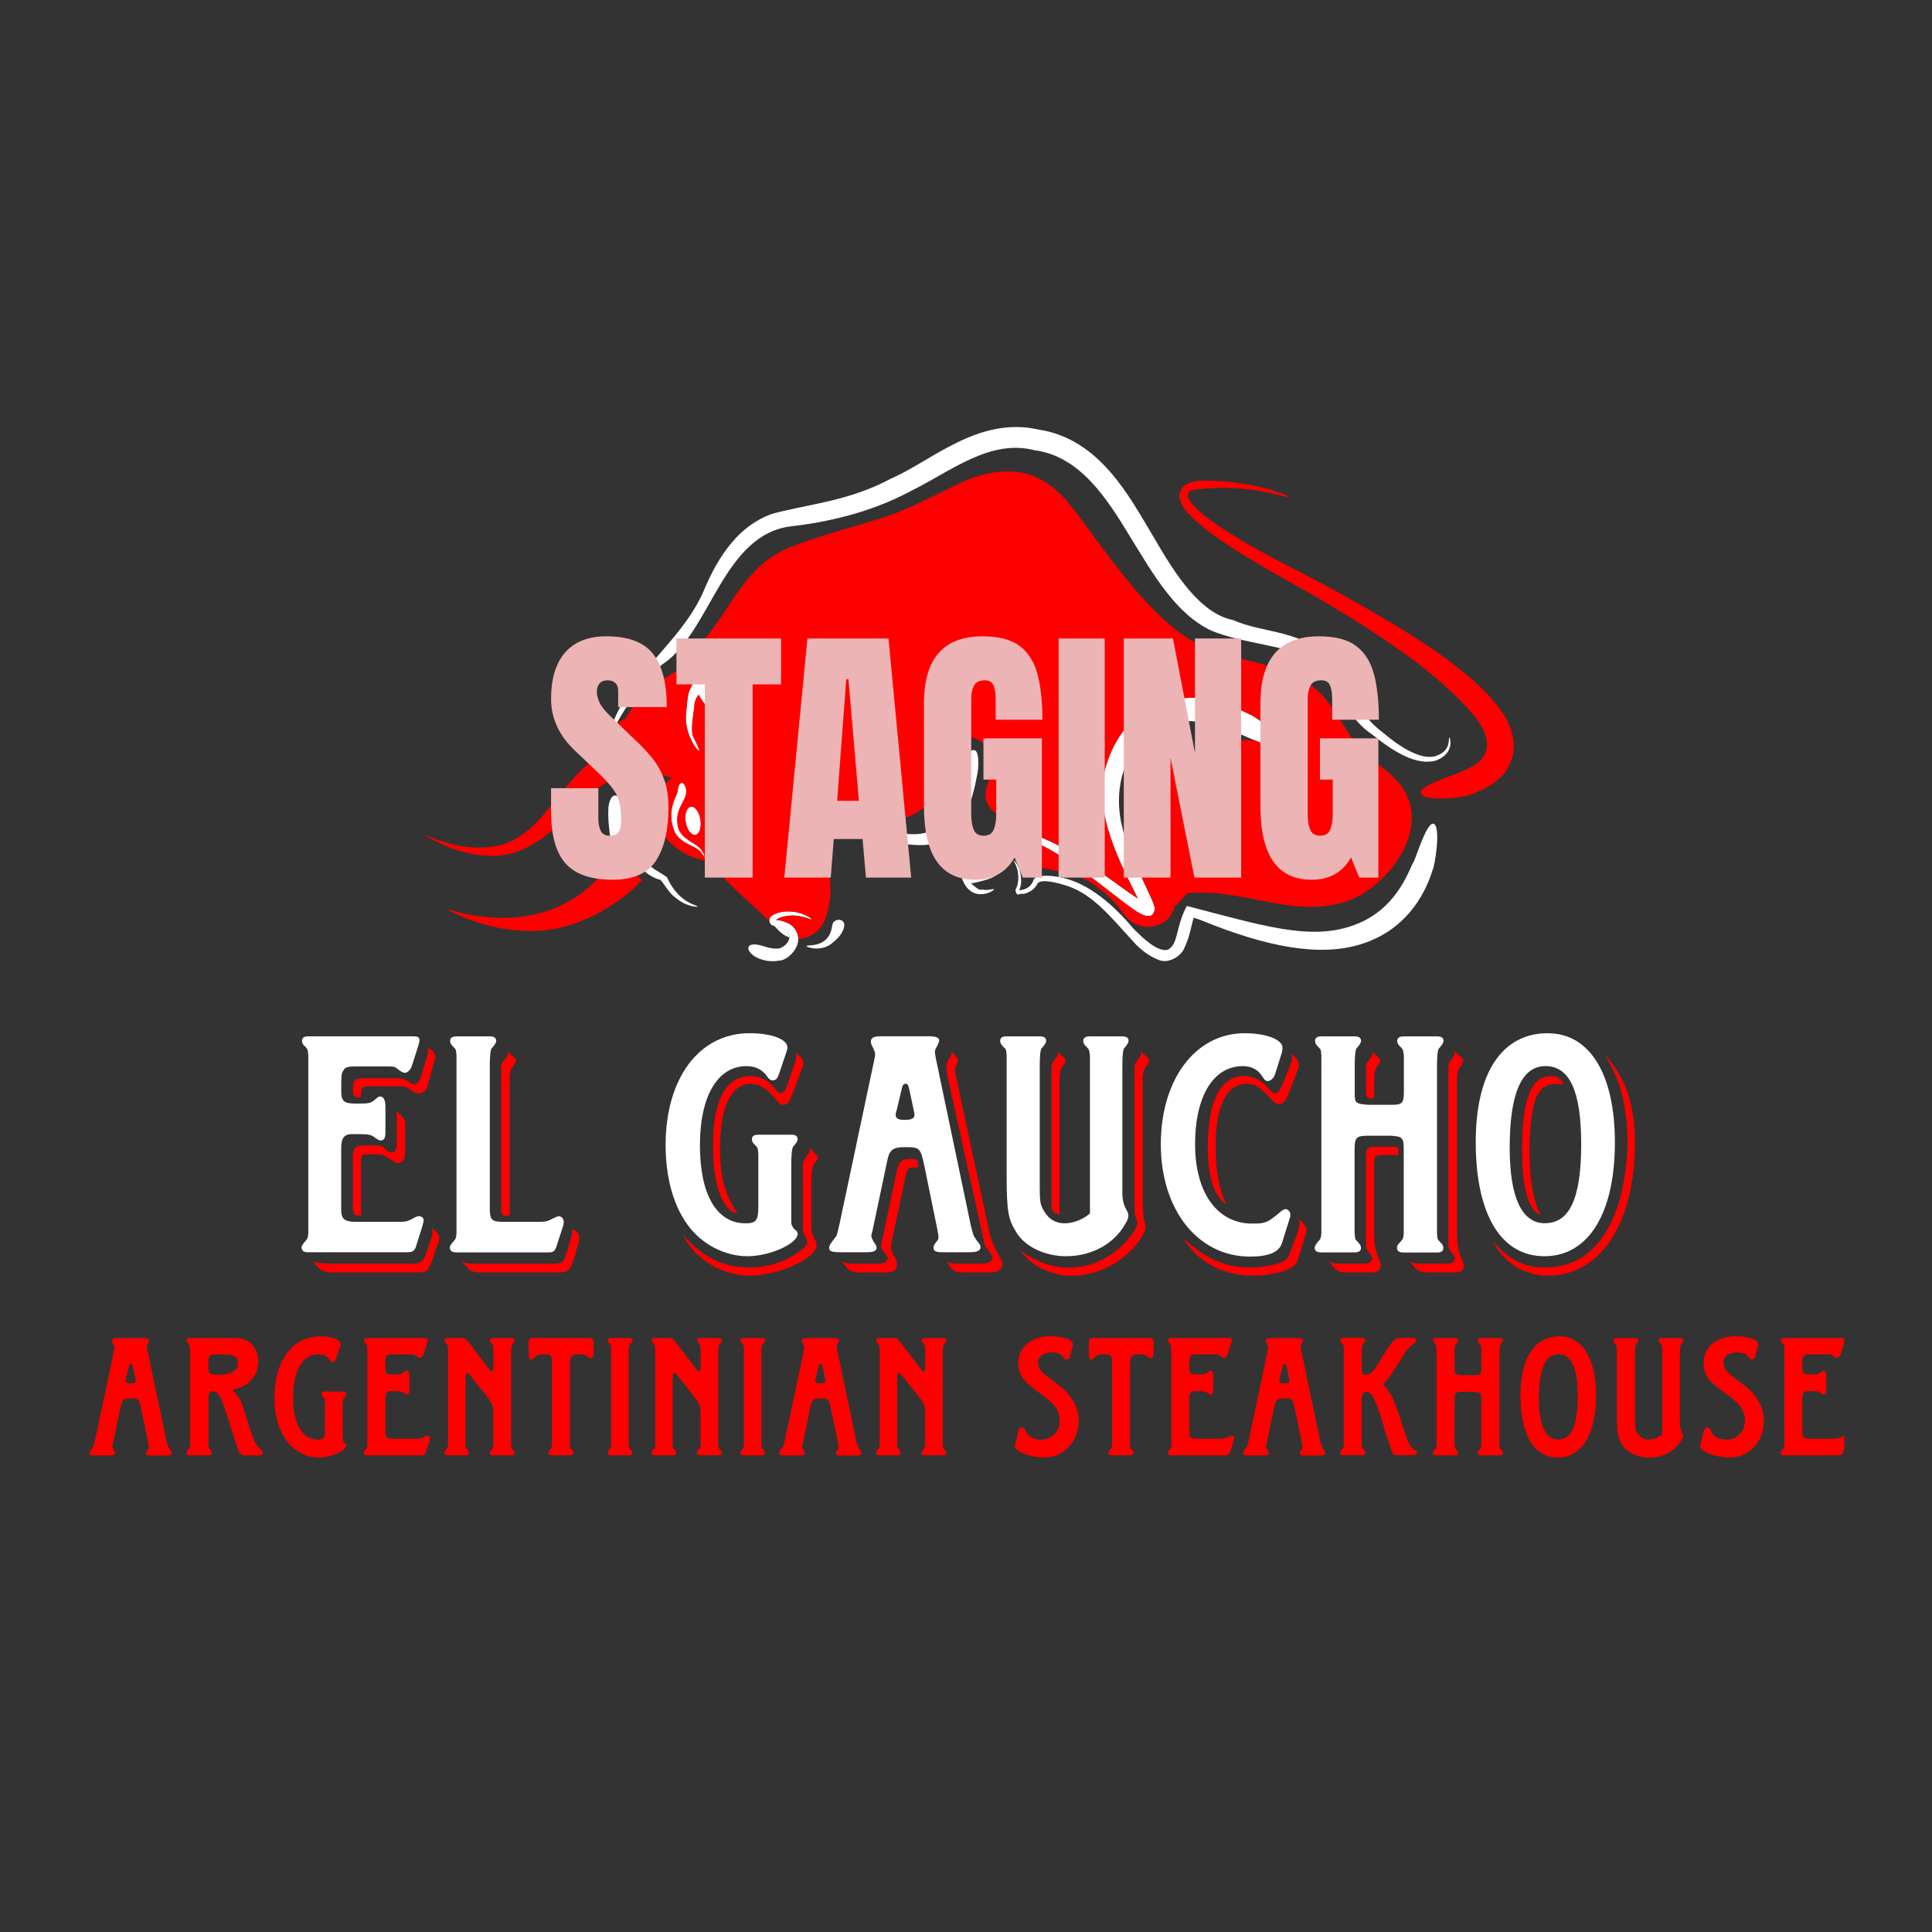 <svg xmlns="http://www.w3.org/2000/svg" xmlns:xlink="http://www.w3.org/1999/xlink" version="1.1" width="1000" height="1000" viewBox="0 0 1000 1000" xml:space="preserve">
<rect x="0" y="0" width="1000" height="1000" fill="#333333" stroke="none"/>
<desc>Created with Fabric.js 3.5.0</desc>
<defs>
</defs>
<rect x="0" y="0" width="100%" height="100%" fill="rgba(255,255,255,0)"/>
<g transform="matrix(10.331 0 0 10.331 500.001 500.001)" id="72067">
<g style="" vector-effect="non-scaling-stroke">
		<g transform="matrix(1 0 0 1 -10.684 21.577)" clip-path="url(#CLIPPATH_70)">
<clipPath id="CLIPPATH_70">
	<rect transform="matrix(1 0 0 1 10.684 -21.577)" id="clip0_2863_1478" x="-44" y="-27" rx="0" ry="0" width="88" height="54"/>
</clipPath>
<path style="stroke: none; stroke-width: 1; stroke-dasharray: none; stroke-linecap: butt; stroke-dashoffset: 0; stroke-linejoin: miter; stroke-miterlimit: 4; is-custom-font: none; font-file-url: none; fill: rgb(255,0,0); fill-rule: nonzero; opacity: 1;" transform=" translate(-33.316, -48.577)" d="M 33.81 45.965 C 33.899 45.876 33.944 45.809 33.944 45.763 C 33.944 45.676 33.885 45.639 33.751 45.639 H 32.874 C 32.75 45.639 32.7 45.676 32.7 45.763 C 32.7 45.8 32.719 45.85 32.75 45.878 L 32.796 45.934 L 32.843 45.984 C 32.862 46.021 32.862 46.071 32.871 46.158 V 50.996 C 32.862 51.102 32.852 51.152 32.812 51.189 C 32.729 51.278 32.688 51.343 32.688 51.382 C 32.688 51.478 32.747 51.516 32.871 51.516 H 33.748 C 33.872 51.516 33.931 51.478 33.931 51.391 C 33.931 51.345 33.913 51.304 33.885 51.276 C 33.857 51.248 33.798 51.189 33.788 51.17 C 33.76 51.133 33.76 51.084 33.748 50.996 V 46.466 C 33.748 46.043 33.748 46.034 33.807 45.965 H 33.81 Z" stroke-linecap="round"/>
</g>
		<g transform="matrix(1 0 0 1 -17.334 21.577)" clip-path="url(#CLIPPATH_71)">
<clipPath id="CLIPPATH_71">
	<rect transform="matrix(1 0 0 1 17.334 -21.577)" id="clip0_2863_1478" x="-44" y="-27" rx="0" ry="0" width="88" height="54"/>
</clipPath>
<path style="stroke: none; stroke-width: 1; stroke-dasharray: none; stroke-linecap: butt; stroke-dashoffset: 0; stroke-linejoin: miter; stroke-miterlimit: 4; is-custom-font: none; font-file-url: none; fill: rgb(255,0,0); fill-rule: nonzero; opacity: 1;" transform=" translate(-26.666, -48.577)" d="M 27.159 45.965 C 27.248 45.876 27.293 45.809 27.293 45.763 C 27.293 45.676 27.234 45.639 27.1 45.639 H 26.223 C 26.099 45.639 26.049 45.676 26.049 45.763 C 26.049 45.8 26.067 45.85 26.099 45.878 L 26.145 45.934 L 26.195 45.984 C 26.214 46.021 26.214 46.071 26.223 46.158 V 50.996 C 26.214 51.102 26.204 51.152 26.164 51.189 C 26.081 51.278 26.04 51.343 26.04 51.382 C 26.04 51.478 26.099 51.516 26.223 51.516 H 27.1 C 27.224 51.516 27.283 51.478 27.283 51.391 C 27.283 51.345 27.265 51.304 27.234 51.276 C 27.206 51.248 27.146 51.189 27.137 51.17 C 27.109 51.133 27.109 51.084 27.1 50.996 V 46.466 C 27.1 46.043 27.1 46.034 27.159 45.965 Z" stroke-linecap="round"/>
</g>
		<g transform="matrix(1 0 0 1 -13.994 21.574)" clip-path="url(#CLIPPATH_72)">
<clipPath id="CLIPPATH_72">
	<rect transform="matrix(1 0 0 1 13.994 -21.574)" id="clip0_2863_1478" x="-44" y="-27" rx="0" ry="0" width="88" height="54"/>
</clipPath>
<path style="stroke: none; stroke-width: 1; stroke-dasharray: none; stroke-linecap: butt; stroke-dashoffset: 0; stroke-linejoin: miter; stroke-miterlimit: 4; is-custom-font: none; font-file-url: none; fill: rgb(255,0,0); fill-rule: nonzero; opacity: 1;" transform=" translate(-30.006, -48.574)" d="M 31.643 45.965 C 31.726 45.876 31.767 45.809 31.767 45.763 C 31.767 45.676 31.708 45.639 31.593 45.639 H 30.707 C 30.592 45.639 30.533 45.676 30.533 45.763 C 30.533 45.8 30.551 45.85 30.579 45.878 L 30.676 45.984 C 30.695 46.021 30.695 46.071 30.704 46.158 V 47.122 C 30.704 47.237 30.676 47.306 30.626 47.306 C 30.589 47.306 30.52 47.259 30.474 47.181 L 29.482 45.878 C 29.308 45.657 29.28 45.636 29.028 45.636 H 28.431 C 28.316 45.636 28.257 45.682 28.257 45.76 C 28.257 45.797 28.275 45.847 28.303 45.875 C 28.322 45.903 28.362 45.944 28.4 45.981 C 28.418 46.018 28.418 46.068 28.428 46.155 V 50.993 C 28.418 51.099 28.409 51.149 28.369 51.186 C 28.286 51.275 28.244 51.343 28.244 51.388 C 28.244 51.475 28.303 51.513 28.428 51.513 H 29.305 C 29.419 51.513 29.479 51.475 29.479 51.388 C 29.479 51.351 29.46 51.301 29.429 51.273 C 29.371 51.209 29.339 51.174 29.332 51.168 C 29.314 51.13 29.314 51.081 29.305 50.993 V 47.62 C 29.305 47.436 29.323 47.389 29.392 47.389 C 29.438 47.389 29.46 47.408 29.535 47.505 L 30.412 48.612 C 30.654 48.919 30.701 49.066 30.701 49.423 V 50.993 C 30.691 51.099 30.682 51.149 30.642 51.186 C 30.559 51.275 30.517 51.343 30.517 51.388 C 30.517 51.475 30.573 51.513 30.701 51.513 H 31.587 C 31.702 51.513 31.761 51.475 31.761 51.388 C 31.761 51.351 31.742 51.301 31.711 51.273 L 31.615 51.168 C 31.596 51.13 31.596 51.081 31.587 50.993 V 46.463 C 31.587 46.175 31.602 46.008 31.634 45.962 L 31.643 45.965 Z" stroke-linecap="round"/>
</g>
		<g transform="matrix(1 0 0 1 -24.375 21.574)" clip-path="url(#CLIPPATH_73)">
<clipPath id="CLIPPATH_73">
	<rect transform="matrix(1 0 0 1 24.375 -21.574)" id="clip0_2863_1478" x="-44" y="-27" rx="0" ry="0" width="88" height="54"/>
</clipPath>
<path style="stroke: none; stroke-width: 1; stroke-dasharray: none; stroke-linecap: butt; stroke-dashoffset: 0; stroke-linejoin: miter; stroke-miterlimit: 4; is-custom-font: none; font-file-url: none; fill: rgb(255,0,0); fill-rule: nonzero; opacity: 1;" transform=" translate(-19.625, -48.574)" d="M 21.26 45.965 C 21.343 45.876 21.385 45.809 21.385 45.763 C 21.385 45.676 21.326 45.639 21.211 45.639 H 20.324 C 20.209 45.639 20.15 45.676 20.15 45.763 C 20.15 45.8 20.169 45.85 20.2 45.878 L 20.296 45.984 C 20.315 46.021 20.315 46.071 20.324 46.158 V 47.122 C 20.324 47.237 20.296 47.306 20.247 47.306 C 20.209 47.306 20.141 47.259 20.094 47.181 L 19.102 45.878 C 18.928 45.657 18.9 45.636 18.648 45.636 H 18.051 C 17.936 45.636 17.877 45.682 17.877 45.76 C 17.877 45.797 17.896 45.847 17.924 45.875 C 17.942 45.903 17.983 45.944 18.02 45.981 C 18.039 46.018 18.039 46.068 18.048 46.155 V 50.993 C 18.039 51.099 18.03 51.149 17.989 51.186 C 17.906 51.275 17.865 51.343 17.865 51.388 C 17.865 51.475 17.924 51.513 18.048 51.513 H 18.925 C 19.04 51.513 19.099 51.475 19.099 51.388 C 19.099 51.351 19.081 51.301 19.049 51.273 C 18.991 51.209 18.959 51.174 18.953 51.168 C 18.934 51.13 18.934 51.081 18.925 50.993 V 47.62 C 18.925 47.436 18.944 47.389 19.012 47.389 C 19.059 47.389 19.081 47.408 19.155 47.505 L 20.032 48.612 C 20.275 48.919 20.321 49.066 20.321 49.423 V 50.993 C 20.312 51.099 20.303 51.149 20.265 51.186 C 20.182 51.275 20.141 51.343 20.141 51.388 C 20.141 51.475 20.2 51.513 20.324 51.513 H 21.211 C 21.326 51.513 21.385 51.475 21.385 51.388 C 21.385 51.351 21.366 51.301 21.335 51.273 L 21.239 51.168 C 21.22 51.13 21.22 51.081 21.211 50.993 V 46.463 C 21.211 46.175 21.227 46.008 21.26 45.962 V 45.965 Z" stroke-linecap="round"/>
</g>
		<g transform="matrix(1 0 0 1 -20.283 21.574)" clip-path="url(#CLIPPATH_74)">
<clipPath id="CLIPPATH_74">
	<rect transform="matrix(1 0 0 1 20.283 -21.574)" id="clip0_2863_1478" x="-44" y="-27" rx="0" ry="0" width="88" height="54"/>
</clipPath>
<path style="stroke: none; stroke-width: 1; stroke-dasharray: none; stroke-linecap: butt; stroke-dashoffset: 0; stroke-linejoin: miter; stroke-miterlimit: 4; is-custom-font: none; font-file-url: none; fill: rgb(255,0,0); fill-rule: nonzero; opacity: 1;" transform=" translate(-23.717, -48.574)" d="M 25.079 45.636 H 22.37 C 22.159 45.636 22.09 45.682 22.09 45.856 V 46.444 C 22.09 46.618 22.137 46.724 22.205 46.724 C 22.243 46.724 22.302 46.696 22.361 46.637 C 22.526 46.472 22.591 46.454 22.902 46.454 C 23.213 46.454 23.259 46.513 23.259 46.926 V 50.993 C 23.25 51.099 23.241 51.149 23.2 51.186 C 23.117 51.275 23.076 51.343 23.076 51.388 C 23.076 51.475 23.135 51.513 23.259 51.513 H 24.155 C 24.279 51.513 24.329 51.475 24.329 51.388 C 24.329 51.351 24.311 51.301 24.279 51.273 L 24.23 51.214 L 24.183 51.168 C 24.164 51.13 24.164 51.081 24.155 50.993 V 46.935 C 24.155 46.55 24.242 46.454 24.59 46.454 C 24.852 46.454 24.929 46.472 25.063 46.587 C 25.122 46.634 25.169 46.656 25.209 46.656 C 25.296 46.656 25.343 46.559 25.343 46.385 V 45.856 C 25.343 45.692 25.274 45.636 25.082 45.636 H 25.079 Z" stroke-linecap="round"/>
</g>
		<g transform="matrix(1 0 0 1 -28.514 21.577)" clip-path="url(#CLIPPATH_75)">
<clipPath id="CLIPPATH_75">
	<rect transform="matrix(1 0 0 1 28.514 -21.577)" id="clip0_2863_1478" x="-44" y="-27" rx="0" ry="0" width="88" height="54"/>
</clipPath>
<path style="stroke: none; stroke-width: 1; stroke-dasharray: none; stroke-linecap: butt; stroke-dashoffset: 0; stroke-linejoin: miter; stroke-miterlimit: 4; is-custom-font: none; font-file-url: none; fill: rgb(255,0,0); fill-rule: nonzero; opacity: 1;" transform=" translate(-15.486, -48.577)" d="M 17.028 50.533 C 17 50.533 16.96 50.542 16.941 50.552 C 16.702 50.685 16.689 50.685 16.4 50.685 H 15.312 C 14.995 50.685 14.908 50.608 14.908 50.346 V 48.689 C 14.908 48.4 14.985 48.294 15.206 48.294 C 15.669 48.294 15.707 48.303 15.812 48.381 C 15.889 48.439 15.944 48.468 15.977 48.468 C 16.074 48.468 16.111 48.4 16.111 48.257 V 47.563 C 16.111 47.371 16.061 47.274 15.965 47.274 C 15.924 47.274 15.906 47.284 15.819 47.361 C 15.704 47.458 15.663 47.467 15.318 47.467 C 14.973 47.467 14.904 47.408 14.904 47.109 C 14.904 46.705 14.904 46.656 14.951 46.581 C 15.01 46.475 15.057 46.456 15.327 46.456 H 16.195 C 16.347 46.456 16.369 46.466 16.484 46.562 C 16.543 46.599 16.59 46.631 16.64 46.631 C 16.708 46.631 16.782 46.553 16.823 46.456 L 17.016 45.85 C 17.025 45.813 17.034 45.782 17.034 45.754 C 17.034 45.657 17.006 45.639 16.823 45.639 H 14.009 C 13.894 45.639 13.835 45.676 13.835 45.763 C 13.835 45.8 13.853 45.841 13.881 45.878 C 13.909 45.897 13.94 45.934 13.978 45.984 C 13.996 46.021 13.996 46.062 14.006 46.149 V 50.996 C 13.996 51.102 13.987 51.152 13.947 51.189 C 13.864 51.278 13.822 51.343 13.822 51.382 C 13.822 51.478 13.881 51.516 14.006 51.516 H 16.668 C 16.86 51.516 16.91 51.488 16.957 51.304 L 17.122 50.785 C 17.14 50.717 17.149 50.661 17.149 50.639 C 17.149 50.58 17.09 50.533 17.025 50.533 H 17.028 Z" stroke-linecap="round"/>
</g>
		<g transform="matrix(1 0 0 1 -32.85 21.591)" clip-path="url(#CLIPPATH_76)">
<clipPath id="CLIPPATH_76">
	<rect transform="matrix(1 0 0 1 32.851 -21.591)" id="clip0_2863_1478" x="-44" y="-27" rx="0" ry="0" width="88" height="54"/>
</clipPath>
<path style="stroke: none; stroke-width: 1; stroke-dasharray: none; stroke-linecap: butt; stroke-dashoffset: 0; stroke-linejoin: miter; stroke-miterlimit: 4; is-custom-font: none; font-file-url: none; fill: rgb(255,0,0); fill-rule: nonzero; opacity: 1;" transform=" translate(-11.149, -48.591)" d="M 12.824 48.646 C 12.907 48.556 12.948 48.489 12.948 48.443 C 12.948 48.356 12.899 48.319 12.774 48.319 H 11.879 C 11.754 48.319 11.704 48.356 11.704 48.443 C 11.704 48.481 11.723 48.531 11.754 48.559 C 11.792 48.596 11.823 48.627 11.851 48.664 C 11.869 48.702 11.869 48.751 11.879 48.838 V 50.294 C 11.879 50.651 11.81 50.729 11.53 50.729 C 10.741 50.729 10.287 49.949 10.287 48.599 C 10.287 47.249 10.778 46.45 11.549 46.45 C 11.792 46.45 11.953 46.528 12.09 46.693 C 12.177 46.817 12.205 46.836 12.274 46.836 C 12.351 46.836 12.401 46.786 12.438 46.671 L 12.64 46.074 C 12.659 46.027 12.668 45.978 12.668 45.94 C 12.668 45.719 12.236 45.555 11.636 45.555 C 10.268 45.555 9.351 46.78 9.351 48.602 C 9.351 49.47 9.553 50.222 9.938 50.76 C 10.315 51.289 10.949 51.628 11.577 51.628 C 12.205 51.628 12.945 51.279 12.945 51.021 C 12.945 50.984 12.936 50.953 12.917 50.944 L 12.839 50.875 L 12.78 50.779 C 12.771 50.732 12.771 50.664 12.771 50.567 V 49.149 C 12.771 48.861 12.788 48.694 12.821 48.649 L 12.824 48.646 Z" stroke-linecap="round"/>
</g>
		<g transform="matrix(1 0 0 1 -41.856 21.583)" clip-path="url(#CLIPPATH_77)">
<clipPath id="CLIPPATH_77">
	<rect transform="matrix(1 0 0 1 41.856 -21.583)" id="clip0_2863_1478" x="-44" y="-27" rx="0" ry="0" width="88" height="54"/>
</clipPath>
<path style="stroke: none; stroke-width: 1; stroke-dasharray: none; stroke-linecap: butt; stroke-dashoffset: 0; stroke-linejoin: miter; stroke-miterlimit: 4; is-custom-font: none; font-file-url: none; fill: rgb(255,0,0); fill-rule: nonzero; opacity: 1;" transform=" translate(-2.144, -48.583)" d="M 4.015 51.055 C 3.996 50.987 3.968 50.891 3.946 50.816 L 3.001 46.304 L 2.982 46.198 C 2.973 46.139 2.964 46.093 2.964 46.065 C 2.964 46.036 2.973 45.987 3.001 45.949 C 3.051 45.853 3.079 45.785 3.079 45.757 C 3.079 45.679 2.992 45.642 2.799 45.642 H 1.487 C 1.294 45.642 1.216 45.679 1.216 45.785 C 1.216 45.825 1.235 45.89 1.284 45.968 C 1.312 46.036 1.334 46.083 1.334 46.133 C 1.334 46.152 1.325 46.22 1.306 46.307 L 0.37 50.723 C 0.311 50.984 0.302 51.012 0.274 51.09 C 0.237 51.127 0.196 51.186 0.149 51.254 C 0.112 51.301 0.081 51.36 0.081 51.397 C 0.081 51.494 0.149 51.522 0.37 51.522 H 1.064 C 1.294 51.522 1.372 51.494 1.372 51.397 C 1.372 51.36 1.353 51.32 1.312 51.273 C 1.253 51.186 1.225 51.108 1.225 51.071 C 1.225 51.052 1.235 51.015 1.253 50.956 L 1.272 50.869 L 1.658 49.037 C 1.717 48.739 1.81 48.661 2.13 48.661 C 2.553 48.661 2.566 48.67 2.681 49.211 L 3.02 50.859 C 3.057 51.052 3.057 51.08 3.057 51.121 C 3.057 51.149 3.048 51.189 3.029 51.208 C 2.958 51.291 2.923 51.352 2.923 51.391 C 2.923 51.497 2.973 51.525 3.184 51.525 H 3.928 C 4.111 51.525 4.207 51.478 4.207 51.391 C 4.207 51.351 4.189 51.304 4.148 51.267 C 4.111 51.22 4.061 51.152 4.015 51.065 V 51.055 Z M 2.155 47.912 C 1.972 47.912 1.894 47.874 1.894 47.778 C 1.894 47.759 1.894 47.731 1.903 47.7 L 1.922 47.632 L 2.056 47.063 C 2.074 46.966 2.105 46.926 2.152 46.926 C 2.22 46.926 2.23 46.944 2.267 47.109 L 2.373 47.61 C 2.401 47.744 2.401 47.756 2.401 47.775 C 2.401 47.871 2.323 47.908 2.149 47.908 L 2.155 47.912 Z" stroke-linecap="round"/>
</g>
		<g transform="matrix(1 0 0 1 -37.139 21.577)" clip-path="url(#CLIPPATH_78)">
<clipPath id="CLIPPATH_78">
	<rect transform="matrix(1 0 0 1 37.138 -21.577)" id="clip0_2863_1478" x="-44" y="-27" rx="0" ry="0" width="88" height="54"/>
</clipPath>
<path style="stroke: none; stroke-width: 1; stroke-dasharray: none; stroke-linecap: butt; stroke-dashoffset: 0; stroke-linejoin: miter; stroke-miterlimit: 4; is-custom-font: none; font-file-url: none; fill: rgb(255,0,0); fill-rule: nonzero; opacity: 1;" transform=" translate(-6.862, -48.577)" d="M 8.16 50.303 C 7.668 48.702 7.65 48.664 7.292 48.307 C 7.274 48.288 7.264 48.269 7.264 48.26 C 7.264 48.232 7.333 48.201 7.544 48.145 C 8.141 47.98 8.545 47.442 8.545 46.795 C 8.545 46.41 8.371 46.034 8.082 45.831 C 7.852 45.667 7.706 45.639 7.177 45.639 H 5.125 C 5 45.639 4.951 45.676 4.951 45.763 C 4.951 45.8 4.969 45.85 5 45.878 C 5.019 45.906 5.06 45.947 5.097 45.993 C 5.116 46.034 5.116 46.071 5.125 46.158 V 50.996 C 5.116 51.102 5.106 51.152 5.066 51.189 C 4.983 51.278 4.941 51.346 4.941 51.391 C 4.941 51.478 5 51.516 5.125 51.516 H 6.042 C 6.167 51.516 6.216 51.478 6.216 51.391 C 6.216 51.354 6.198 51.304 6.17 51.276 L 6.073 51.17 C 6.055 51.133 6.055 51.084 6.045 50.996 V 48.674 C 6.045 48.403 6.104 48.307 6.266 48.307 C 6.527 48.307 6.652 48.499 6.932 49.386 L 7.491 51.121 C 7.597 51.447 7.665 51.516 7.877 51.516 H 8.58 C 8.704 51.516 8.782 51.469 8.782 51.382 C 8.782 51.332 8.754 51.295 8.667 51.217 C 8.455 51.052 8.359 50.878 8.166 50.303 H 8.16 Z M 6.521 47.48 C 6.135 47.48 6.039 47.411 6.039 47.162 V 46.864 C 6.039 46.525 6.117 46.46 6.462 46.46 C 6.596 46.46 6.963 46.46 7.022 46.469 C 7.348 46.478 7.522 46.634 7.522 46.901 C 7.522 47.277 7.174 47.48 6.521 47.48 Z" stroke-linecap="round"/>
</g>
		<g transform="matrix(1 0 0 1 -2.744 21.574)" clip-path="url(#CLIPPATH_79)">
<clipPath id="CLIPPATH_79">
	<rect transform="matrix(1 0 0 1 2.744 -21.574)" id="clip0_2863_1478" x="-44" y="-27" rx="0" ry="0" width="88" height="54"/>
</clipPath>
<path style="stroke: none; stroke-width: 1; stroke-dasharray: none; stroke-linecap: butt; stroke-dashoffset: 0; stroke-linejoin: miter; stroke-miterlimit: 4; is-custom-font: none; font-file-url: none; fill: rgb(255,0,0); fill-rule: nonzero; opacity: 1;" transform=" translate(-41.256, -48.574)" d="M 42.893 45.965 C 42.976 45.876 43.018 45.809 43.018 45.763 C 43.018 45.676 42.959 45.639 42.844 45.639 H 41.957 C 41.842 45.639 41.783 45.676 41.783 45.763 C 41.783 45.8 41.802 45.85 41.833 45.878 L 41.929 45.984 C 41.948 46.021 41.948 46.071 41.957 46.158 V 47.122 C 41.957 47.237 41.929 47.306 41.88 47.306 C 41.839 47.306 41.774 47.259 41.724 47.181 L 40.732 45.878 C 40.558 45.657 40.53 45.636 40.278 45.636 H 39.681 C 39.566 45.636 39.507 45.682 39.507 45.76 C 39.507 45.797 39.526 45.847 39.554 45.875 C 39.572 45.903 39.613 45.944 39.65 45.981 C 39.669 46.018 39.669 46.068 39.678 46.155 V 50.993 C 39.669 51.099 39.659 51.149 39.619 51.186 C 39.536 51.275 39.495 51.343 39.495 51.388 C 39.495 51.475 39.554 51.513 39.678 51.513 H 40.555 C 40.67 51.513 40.729 51.475 40.729 51.388 C 40.729 51.351 40.711 51.301 40.679 51.273 C 40.621 51.209 40.589 51.174 40.583 51.168 C 40.564 51.13 40.564 51.081 40.555 50.993 V 47.62 C 40.555 47.436 40.574 47.389 40.642 47.389 C 40.692 47.389 40.711 47.408 40.785 47.505 L 41.662 48.612 C 41.904 48.919 41.951 49.066 41.951 49.423 V 50.993 C 41.942 51.099 41.932 51.149 41.892 51.186 C 41.809 51.275 41.768 51.343 41.768 51.388 C 41.768 51.475 41.827 51.513 41.951 51.513 H 42.837 C 42.952 51.513 43.011 51.475 43.011 51.388 C 43.011 51.351 42.993 51.301 42.962 51.273 L 42.865 51.168 C 42.847 51.13 42.847 51.081 42.837 50.993 V 46.463 C 42.837 46.175 42.854 46.008 42.887 45.962 L 42.893 45.965 Z" stroke-linecap="round"/>
</g>
		<g transform="matrix(1 0 0 1 -7.296 21.583)" clip-path="url(#CLIPPATH_80)">
<clipPath id="CLIPPATH_80">
	<rect transform="matrix(1 0 0 1 7.296 -21.583)" id="clip0_2863_1478" x="-44" y="-27" rx="0" ry="0" width="88" height="54"/>
</clipPath>
<path style="stroke: none; stroke-width: 1; stroke-dasharray: none; stroke-linecap: butt; stroke-dashoffset: 0; stroke-linejoin: miter; stroke-miterlimit: 4; is-custom-font: none; font-file-url: none; fill: rgb(255,0,0); fill-rule: nonzero; opacity: 1;" transform=" translate(-36.704, -48.583)" d="M 38.574 51.055 C 38.556 50.987 38.528 50.891 38.506 50.816 L 37.56 46.304 L 37.542 46.198 C 37.532 46.139 37.523 46.093 37.523 46.065 C 37.523 46.036 37.532 45.987 37.56 45.949 C 37.61 45.853 37.638 45.785 37.638 45.757 C 37.638 45.679 37.551 45.642 37.358 45.642 H 36.046 C 35.853 45.642 35.776 45.679 35.776 45.785 C 35.776 45.825 35.794 45.89 35.844 45.968 C 35.872 46.036 35.894 46.083 35.894 46.133 C 35.894 46.152 35.884 46.22 35.866 46.307 L 34.93 50.723 C 34.871 50.984 34.861 51.012 34.833 51.09 C 34.796 51.127 34.756 51.186 34.709 51.254 C 34.672 51.301 34.641 51.36 34.641 51.397 C 34.641 51.494 34.709 51.522 34.93 51.522 H 35.623 C 35.853 51.522 35.931 51.494 35.931 51.397 C 35.931 51.36 35.912 51.32 35.872 51.273 C 35.816 51.186 35.785 51.108 35.785 51.071 C 35.785 51.052 35.794 51.015 35.813 50.956 L 35.832 50.869 L 36.217 49.037 C 36.276 48.739 36.37 48.661 36.69 48.661 C 37.113 48.661 37.122 48.67 37.24 49.211 L 37.579 50.859 C 37.617 51.052 37.617 51.08 37.617 51.121 C 37.617 51.149 37.607 51.189 37.589 51.208 C 37.518 51.291 37.483 51.352 37.483 51.391 C 37.483 51.497 37.529 51.525 37.744 51.525 H 38.487 C 38.671 51.525 38.767 51.478 38.767 51.391 C 38.767 51.351 38.748 51.304 38.708 51.267 C 38.667 51.22 38.621 51.152 38.571 51.065 L 38.574 51.055 Z M 36.712 47.912 C 36.528 47.912 36.45 47.874 36.45 47.778 C 36.45 47.759 36.45 47.731 36.46 47.7 L 36.478 47.632 L 36.612 47.063 C 36.631 46.966 36.662 46.926 36.709 46.926 C 36.777 46.926 36.786 46.944 36.824 47.109 L 36.929 47.61 C 36.957 47.744 36.957 47.756 36.957 47.775 C 36.957 47.871 36.88 47.908 36.705 47.908 L 36.712 47.912 Z" stroke-linecap="round"/>
</g>
		<g transform="matrix(1 0 0 1 42.483 21.577)" clip-path="url(#CLIPPATH_81)">
<clipPath id="CLIPPATH_81">
	<rect transform="matrix(1 0 0 1 -42.483 -21.577)" id="clip0_2863_1478" x="-44" y="-27" rx="0" ry="0" width="88" height="54"/>
</clipPath>
<path style="stroke: none; stroke-width: 1; stroke-dasharray: none; stroke-linecap: butt; stroke-dashoffset: 0; stroke-linejoin: miter; stroke-miterlimit: 4; is-custom-font: none; font-file-url: none; fill: rgb(255,0,0); fill-rule: nonzero; opacity: 1;" transform=" translate(-86.483, -48.577)" d="M 88.019 50.533 C 87.991 50.533 87.951 50.542 87.932 50.552 C 87.689 50.685 87.68 50.685 87.391 50.685 H 86.303 C 85.985 50.685 85.898 50.608 85.898 50.346 V 48.689 C 85.898 48.4 85.976 48.294 86.197 48.294 C 86.66 48.294 86.698 48.303 86.803 48.381 C 86.882 48.439 86.937 48.468 86.968 48.468 C 87.064 48.468 87.102 48.4 87.102 48.257 V 47.563 C 87.102 47.371 87.055 47.274 86.959 47.274 C 86.921 47.274 86.9 47.284 86.813 47.361 C 86.698 47.458 86.657 47.467 86.312 47.467 C 85.967 47.467 85.898 47.408 85.898 47.109 C 85.898 46.705 85.898 46.656 85.948 46.581 C 86.007 46.475 86.054 46.456 86.324 46.456 H 87.192 C 87.347 46.456 87.366 46.466 87.481 46.562 C 87.54 46.599 87.587 46.631 87.637 46.631 C 87.705 46.631 87.78 46.553 87.82 46.456 L 88.013 45.85 C 88.022 45.813 88.031 45.782 88.031 45.754 C 88.031 45.657 88.004 45.639 87.82 45.639 H 85.006 C 84.891 45.639 84.832 45.676 84.832 45.763 C 84.832 45.8 84.85 45.841 84.878 45.878 C 84.906 45.897 84.938 45.934 84.975 45.984 C 84.993 46.021 84.993 46.062 85.003 46.149 V 50.996 C 84.993 51.102 84.984 51.152 84.944 51.189 C 84.861 51.278 84.819 51.343 84.819 51.382 C 84.819 51.478 84.878 51.516 85.003 51.516 H 87.665 C 87.857 51.516 87.904 51.488 87.954 51.304 L 88.119 50.785 C 88.137 50.717 88.147 50.661 88.147 50.639 C 88.147 50.58 88.088 50.533 88.022 50.533 H 88.019 Z" stroke-linecap="round"/>
</g>
		<g transform="matrix(1 0 0 1 20.672 21.569)" clip-path="url(#CLIPPATH_82)">
<clipPath id="CLIPPATH_82">
	<rect transform="matrix(1 0 0 1 -20.673 -21.569)" id="clip0_2863_1478" x="-44" y="-27" rx="0" ry="0" width="88" height="54"/>
</clipPath>
<path style="stroke: none; stroke-width: 1; stroke-dasharray: none; stroke-linecap: butt; stroke-dashoffset: 0; stroke-linejoin: miter; stroke-miterlimit: 4; is-custom-font: none; font-file-url: none; fill: rgb(255,0,0); fill-rule: nonzero; opacity: 1;" transform=" translate(-64.673, -48.569)" d="M 66.398 51.18 C 66.349 51.142 66.302 51.093 66.274 51.055 C 66.15 50.862 66.131 50.825 65.773 49.706 C 65.428 48.683 65.291 48.406 64.965 48.048 C 64.937 48.02 64.918 47.989 64.918 47.971 C 64.918 47.961 64.927 47.933 64.946 47.911 L 65.089 47.756 L 65.204 47.61 C 65.263 47.532 65.397 47.33 65.686 46.867 C 66.091 46.22 66.187 46.096 66.411 45.94 C 66.516 45.862 66.563 45.816 66.563 45.757 C 66.563 45.66 66.507 45.632 66.293 45.632 H 65.907 C 65.493 45.614 65.453 45.651 64.962 46.413 C 64.671 46.894 64.511 47.151 64.48 47.184 C 64.337 47.386 64.191 47.482 64.029 47.482 C 63.867 47.482 63.827 47.405 63.827 47.097 V 46.459 C 63.827 46.171 63.845 46.004 63.883 45.959 C 63.968 45.87 64.01 45.802 64.01 45.757 C 64.01 45.679 63.942 45.632 63.827 45.632 H 62.931 C 62.816 45.632 62.757 45.669 62.757 45.757 C 62.757 45.794 62.776 45.844 62.804 45.872 C 62.863 45.94 62.891 45.968 62.9 45.977 C 62.919 46.015 62.919 46.064 62.928 46.151 V 50.99 C 62.919 51.096 62.909 51.145 62.869 51.183 C 62.786 51.272 62.745 51.339 62.745 51.385 C 62.745 51.472 62.801 51.509 62.928 51.509 H 63.824 C 63.939 51.509 64.007 51.462 64.007 51.385 C 64.007 51.347 63.988 51.298 63.957 51.27 C 63.92 51.232 63.889 51.201 63.861 51.164 C 63.842 51.127 63.833 51.077 63.824 50.99 V 48.829 C 63.824 48.471 63.892 48.328 64.057 48.328 C 64.346 48.328 64.539 48.732 64.962 50.188 C 65.04 50.44 65.126 50.719 65.242 51.036 L 65.27 51.133 L 65.347 51.316 C 65.406 51.481 65.444 51.509 65.646 51.509 H 66.38 C 66.523 51.509 66.6 51.462 66.6 51.385 C 66.6 51.347 66.573 51.307 66.532 51.279 L 66.398 51.173 V 51.18 Z" stroke-linecap="round"/>
</g>
		<g transform="matrix(1 0 0 1 15.943 21.583)" clip-path="url(#CLIPPATH_83)">
<clipPath id="CLIPPATH_83">
	<rect transform="matrix(1 0 0 1 -15.943 -21.583)" id="clip0_2863_1478" x="-44" y="-27" rx="0" ry="0" width="88" height="54"/>
</clipPath>
<path style="stroke: none; stroke-width: 1; stroke-dasharray: none; stroke-linecap: butt; stroke-dashoffset: 0; stroke-linejoin: miter; stroke-miterlimit: 4; is-custom-font: none; font-file-url: none; fill: rgb(255,0,0); fill-rule: nonzero; opacity: 1;" transform=" translate(-59.943, -48.583)" d="M 61.818 51.055 C 61.799 50.987 61.771 50.891 61.75 50.816 L 60.804 46.304 L 60.786 46.198 C 60.776 46.139 60.767 46.093 60.767 46.065 C 60.767 46.036 60.776 45.987 60.804 45.949 C 60.854 45.853 60.882 45.785 60.882 45.757 C 60.882 45.679 60.795 45.642 60.602 45.642 H 59.29 C 59.097 45.642 59.019 45.679 59.019 45.785 C 59.019 45.825 59.038 45.89 59.088 45.968 C 59.116 46.036 59.135 46.083 59.135 46.133 C 59.135 46.152 59.125 46.22 59.106 46.307 L 58.17 50.723 C 58.115 50.984 58.105 51.012 58.074 51.09 C 58.034 51.127 57.996 51.186 57.947 51.254 C 57.909 51.301 57.881 51.36 57.881 51.397 C 57.881 51.494 57.947 51.522 58.17 51.522 H 58.864 C 59.097 51.522 59.172 51.494 59.172 51.397 C 59.172 51.36 59.153 51.32 59.113 51.273 C 59.054 51.186 59.026 51.108 59.026 51.071 C 59.026 51.052 59.035 51.015 59.054 50.956 L 59.072 50.869 L 59.458 49.037 C 59.517 48.739 59.61 48.661 59.931 48.661 C 60.353 48.661 60.363 48.67 60.481 49.211 L 60.82 50.859 C 60.857 51.052 60.857 51.08 60.857 51.121 C 60.857 51.149 60.848 51.189 60.829 51.208 C 60.759 51.291 60.724 51.352 60.724 51.391 C 60.724 51.497 60.77 51.525 60.982 51.525 H 61.725 C 61.908 51.525 62.005 51.478 62.005 51.391 C 62.005 51.351 61.986 51.304 61.949 51.267 C 61.911 51.22 61.862 51.152 61.815 51.065 L 61.818 51.055 Z M 59.959 47.912 C 59.775 47.912 59.697 47.874 59.697 47.778 C 59.697 47.759 59.697 47.731 59.707 47.7 L 59.725 47.632 L 59.859 47.063 C 59.878 46.966 59.906 46.926 59.955 46.926 C 60.021 46.926 60.033 46.944 60.071 47.109 L 60.176 47.61 C 60.204 47.744 60.204 47.756 60.204 47.775 C 60.204 47.871 60.126 47.908 59.955 47.908 L 59.959 47.912 Z" stroke-linecap="round"/>
</g>
		<g transform="matrix(1 0 0 1 25.145 21.577)" clip-path="url(#CLIPPATH_84)">
<clipPath id="CLIPPATH_84">
	<rect transform="matrix(1 0 0 1 -25.145 -21.577)" id="clip0_2863_1478" x="-44" y="-27" rx="0" ry="0" width="88" height="54"/>
</clipPath>
<path style="stroke: none; stroke-width: 1; stroke-dasharray: none; stroke-linecap: butt; stroke-dashoffset: 0; stroke-linejoin: miter; stroke-miterlimit: 4; is-custom-font: none; font-file-url: none; fill: rgb(255,0,0); fill-rule: nonzero; opacity: 1;" transform=" translate(-69.145, -48.577)" d="M 70.773 45.965 C 70.858 45.876 70.901 45.809 70.901 45.763 C 70.901 45.676 70.842 45.639 70.727 45.639 H 69.822 C 69.697 45.639 69.638 45.676 69.638 45.763 C 69.638 45.8 69.657 45.85 69.685 45.878 C 69.713 45.906 69.744 45.934 69.781 45.984 C 69.8 46.021 69.809 46.071 69.819 46.158 V 47.159 C 69.819 47.439 69.772 47.498 69.52 47.498 H 68.836 C 68.5 47.47 68.478 47.461 68.478 47.159 V 46.466 C 68.478 46.178 68.495 46.011 68.528 45.965 C 68.611 45.876 68.653 45.809 68.653 45.763 C 68.653 45.676 68.594 45.639 68.478 45.639 H 67.574 C 67.459 45.639 67.403 45.676 67.403 45.763 C 67.403 45.8 67.421 45.85 67.449 45.878 C 67.468 45.906 67.508 45.934 67.546 45.984 C 67.564 46.021 67.564 46.071 67.574 46.158 V 50.996 C 67.564 51.102 67.555 51.152 67.518 51.189 C 67.433 51.278 67.39 51.346 67.39 51.391 C 67.39 51.478 67.449 51.516 67.574 51.516 H 68.478 C 68.594 51.516 68.653 51.478 68.653 51.391 C 68.653 51.354 68.634 51.304 68.603 51.276 L 68.556 51.217 L 68.51 51.17 C 68.491 51.133 68.491 51.084 68.478 50.996 V 48.711 C 68.478 48.381 68.528 48.335 68.855 48.335 H 69.442 C 69.61 48.341 69.71 48.361 69.741 48.394 C 69.809 48.462 69.819 48.499 69.819 48.72 V 50.996 C 69.809 51.102 69.8 51.152 69.76 51.189 C 69.635 51.323 69.635 51.332 69.635 51.391 C 69.635 51.478 69.694 51.516 69.819 51.516 H 70.724 C 70.839 51.516 70.898 51.478 70.898 51.391 C 70.898 51.354 70.879 51.304 70.848 51.276 L 70.751 51.17 C 70.733 51.133 70.733 51.084 70.724 50.996 V 46.466 C 70.724 46.178 70.739 46.011 70.77 45.965 H 70.773 Z" stroke-linecap="round"/>
</g>
		<g transform="matrix(1 0 0 1 38.381 21.588)" clip-path="url(#CLIPPATH_85)">
<clipPath id="CLIPPATH_85">
	<rect transform="matrix(1 0 0 1 -38.381 -21.588)" id="clip0_2863_1478" x="-44" y="-27" rx="0" ry="0" width="88" height="54"/>
</clipPath>
<path style="stroke: none; stroke-width: 1; stroke-dasharray: none; stroke-linecap: butt; stroke-dashoffset: 0; stroke-linejoin: miter; stroke-miterlimit: 4; is-custom-font: none; font-file-url: none; fill: rgb(255,0,0); fill-rule: nonzero; opacity: 1;" transform=" translate(-82.381, -48.588)" d="M 82.863 47.903 C 82.111 47.374 81.949 47.191 81.949 46.852 C 81.949 46.562 82.229 46.36 82.624 46.36 C 82.941 46.36 83.097 46.429 83.221 46.621 C 83.271 46.69 83.308 46.718 83.364 46.718 C 83.451 46.718 83.529 46.649 83.547 46.544 L 83.681 46.043 L 83.691 45.947 C 83.691 45.717 83.209 45.552 82.543 45.552 C 81.598 45.552 80.954 46.102 80.954 46.892 C 80.954 47.424 81.194 47.797 81.831 48.251 C 82.294 48.59 82.534 48.77 82.649 48.898 C 82.901 49.159 83.025 49.457 83.025 49.775 C 83.025 50.325 82.63 50.729 82.098 50.729 C 81.713 50.729 81.414 50.564 81.318 50.294 C 81.281 50.169 81.222 50.12 81.134 50.12 C 81.047 50.12 80.988 50.188 80.951 50.331 L 80.814 50.9 C 80.796 50.969 80.786 51.025 80.786 51.065 C 80.786 51.326 81.557 51.625 82.251 51.625 C 83.224 51.625 83.977 50.835 83.977 49.803 C 83.977 49.072 83.6 48.434 82.857 47.903 H 82.863 Z" stroke-linecap="round"/>
</g>
		<g transform="matrix(1 0 0 1 34.188 21.635)" clip-path="url(#CLIPPATH_86)">
<clipPath id="CLIPPATH_86">
	<rect transform="matrix(1 0 0 1 -34.188 -21.635)" id="clip0_2863_1478" x="-44" y="-27" rx="0" ry="0" width="88" height="54"/>
</clipPath>
<path style="stroke: none; stroke-width: 1; stroke-dasharray: none; stroke-linecap: butt; stroke-dashoffset: 0; stroke-linejoin: miter; stroke-miterlimit: 4; is-custom-font: none; font-file-url: none; fill: rgb(255,0,0); fill-rule: nonzero; opacity: 1;" transform=" translate(-78.188, -48.635)" d="M 79.816 45.965 C 79.899 45.876 79.941 45.809 79.941 45.763 C 79.941 45.676 79.891 45.639 79.766 45.639 H 78.889 C 78.765 45.639 78.706 45.676 78.706 45.763 C 78.706 45.8 78.725 45.85 78.753 45.878 C 78.781 45.906 78.821 45.947 78.849 45.984 C 78.868 46.021 78.877 46.071 78.886 46.158 V 50.459 C 78.703 50.623 78.432 50.729 78.193 50.729 C 77.954 50.729 77.761 50.614 77.633 50.393 C 77.528 50.219 77.518 50.132 77.518 49.681 V 46.472 C 77.518 46.184 77.534 46.017 77.565 45.971 C 77.648 45.882 77.689 45.815 77.689 45.769 C 77.689 45.682 77.642 45.645 77.515 45.645 H 76.61 C 76.486 45.645 76.436 45.682 76.436 45.769 C 76.436 45.807 76.455 45.856 76.486 45.884 L 76.535 45.94 L 76.582 45.99 C 76.601 46.027 76.601 46.077 76.61 46.164 V 49.404 C 76.61 50.418 76.647 50.63 76.89 51.006 C 77.133 51.382 77.661 51.631 78.23 51.631 C 78.924 51.631 79.543 51.292 79.841 50.754 C 79.9 50.667 79.928 50.58 79.928 50.524 C 79.928 50.477 79.909 50.427 79.878 50.381 C 79.802 50.252 79.763 50.095 79.763 49.908 V 46.475 C 79.763 46.187 79.78 46.02 79.813 45.974 L 79.816 45.965 Z" stroke-linecap="round"/>
</g>
		<g transform="matrix(1 0 0 1 29.672 21.59)" clip-path="url(#CLIPPATH_87)">
<clipPath id="CLIPPATH_87">
	<rect transform="matrix(1 0 0 1 -29.672 -21.59)" id="clip0_2863_1478" x="-44" y="-27" rx="0" ry="0" width="88" height="54"/>
</clipPath>
<path style="stroke: none; stroke-width: 1; stroke-dasharray: none; stroke-linecap: butt; stroke-dashoffset: 0; stroke-linejoin: miter; stroke-miterlimit: 4; is-custom-font: none; font-file-url: none; fill: rgb(255,0,0); fill-rule: nonzero; opacity: 1;" transform=" translate(-73.671, -48.59)" d="M 73.743 45.552 C 72.49 45.552 71.778 46.631 71.778 48.512 C 71.778 50.49 72.462 51.628 73.647 51.628 C 74.831 51.628 75.565 50.48 75.565 48.525 C 75.565 46.674 74.881 45.555 73.743 45.555 V 45.552 Z M 73.665 50.726 C 73.031 50.726 72.701 50.023 72.701 48.664 C 72.701 47.191 73.031 46.447 73.675 46.447 C 74.318 46.447 74.648 47.103 74.648 48.577 C 74.648 50.051 74.331 50.726 73.665 50.726 Z" stroke-linecap="round"/>
</g>
		<g transform="matrix(1 0 0 1 4.049 21.588)" clip-path="url(#CLIPPATH_88)">
<clipPath id="CLIPPATH_88">
	<rect transform="matrix(1 0 0 1 -4.049 -21.588)" id="clip0_2863_1478" x="-44" y="-27" rx="0" ry="0" width="88" height="54"/>
</clipPath>
<path style="stroke: none; stroke-width: 1; stroke-dasharray: none; stroke-linecap: butt; stroke-dashoffset: 0; stroke-linejoin: miter; stroke-miterlimit: 4; is-custom-font: none; font-file-url: none; fill: rgb(255,0,0); fill-rule: nonzero; opacity: 1;" transform=" translate(-48.049, -48.588)" d="M 48.525 47.903 C 47.772 47.374 47.61 47.191 47.61 46.852 C 47.61 46.562 47.89 46.36 48.285 46.36 C 48.602 46.36 48.758 46.429 48.882 46.621 C 48.932 46.69 48.969 46.718 49.028 46.718 C 49.115 46.718 49.193 46.649 49.212 46.544 L 49.346 46.043 L 49.355 45.947 C 49.355 45.717 48.873 45.552 48.207 45.552 C 47.262 45.552 46.618 46.102 46.618 46.892 C 46.618 47.424 46.858 47.797 47.495 48.251 C 47.959 48.59 48.198 48.77 48.316 48.898 C 48.565 49.159 48.693 49.457 48.693 49.775 C 48.693 50.325 48.298 50.729 47.766 50.729 C 47.38 50.729 47.082 50.564 46.985 50.294 C 46.948 50.169 46.889 50.12 46.802 50.12 C 46.715 50.12 46.656 50.188 46.618 50.331 L 46.482 50.9 C 46.463 50.969 46.454 51.025 46.454 51.065 C 46.454 51.326 47.225 51.625 47.918 51.625 C 48.892 51.625 49.644 50.835 49.644 49.803 C 49.644 49.072 49.268 48.434 48.525 47.903 Z" stroke-linecap="round"/>
</g>
		<g transform="matrix(1 0 0 1 7.777 21.574)" clip-path="url(#CLIPPATH_89)">
<clipPath id="CLIPPATH_89">
	<rect transform="matrix(1 0 0 1 -7.777 -21.574)" id="clip0_2863_1478" x="-44" y="-27" rx="0" ry="0" width="88" height="54"/>
</clipPath>
<path style="stroke: none; stroke-width: 1; stroke-dasharray: none; stroke-linecap: butt; stroke-dashoffset: 0; stroke-linejoin: miter; stroke-miterlimit: 4; is-custom-font: none; font-file-url: none; fill: rgb(255,0,0); fill-rule: nonzero; opacity: 1;" transform=" translate(-51.777, -48.574)" d="M 53.142 45.636 H 50.434 C 50.222 45.636 50.154 45.682 50.154 45.856 V 46.444 C 50.154 46.618 50.204 46.724 50.269 46.724 C 50.306 46.724 50.365 46.696 50.421 46.637 C 50.586 46.472 50.654 46.454 50.962 46.454 C 51.27 46.454 51.32 46.513 51.32 46.926 V 50.993 C 51.311 51.099 51.301 51.149 51.261 51.186 C 51.178 51.275 51.136 51.343 51.136 51.388 C 51.136 51.475 51.192 51.513 51.32 51.513 H 52.215 C 52.343 51.513 52.39 51.475 52.39 51.388 C 52.39 51.351 52.371 51.301 52.343 51.273 L 52.293 51.214 L 52.246 51.168 C 52.228 51.13 52.228 51.081 52.215 50.993 V 46.935 C 52.215 46.55 52.303 46.454 52.648 46.454 C 52.909 46.454 52.987 46.472 53.12 46.587 C 53.179 46.634 53.226 46.656 53.267 46.656 C 53.353 46.656 53.4 46.559 53.4 46.385 V 45.856 C 53.4 45.692 53.332 45.636 53.139 45.636 H 53.142 Z" stroke-linecap="round"/>
</g>
		<g transform="matrix(1 0 0 1 11.773 21.577)" clip-path="url(#CLIPPATH_90)">
<clipPath id="CLIPPATH_90">
	<rect transform="matrix(1 0 0 1 -11.773 -21.577)" id="clip0_2863_1478" x="-44" y="-27" rx="0" ry="0" width="88" height="54"/>
</clipPath>
<path style="stroke: none; stroke-width: 1; stroke-dasharray: none; stroke-linecap: butt; stroke-dashoffset: 0; stroke-linejoin: miter; stroke-miterlimit: 4; is-custom-font: none; font-file-url: none; fill: rgb(255,0,0); fill-rule: nonzero; opacity: 1;" transform=" translate(-55.773, -48.577)" d="M 57.306 50.533 C 57.278 50.533 57.238 50.542 57.219 50.552 C 56.976 50.685 56.97 50.685 56.681 50.685 H 55.59 C 55.272 50.685 55.185 50.608 55.185 50.346 V 48.689 C 55.185 48.4 55.263 48.294 55.484 48.294 C 55.947 48.294 55.984 48.303 56.09 48.381 C 56.167 48.439 56.222 48.468 56.255 48.468 C 56.351 48.468 56.389 48.4 56.389 48.257 V 47.563 C 56.389 47.371 56.342 47.274 56.246 47.274 C 56.208 47.274 56.187 47.284 56.103 47.361 C 55.987 47.458 55.95 47.467 55.602 47.467 C 55.254 47.467 55.188 47.408 55.188 47.109 C 55.188 46.705 55.188 46.656 55.238 46.581 C 55.294 46.475 55.344 46.456 55.614 46.456 H 56.482 C 56.634 46.456 56.656 46.466 56.771 46.562 C 56.83 46.599 56.877 46.631 56.923 46.631 C 56.992 46.631 57.07 46.553 57.107 46.456 L 57.3 45.85 C 57.309 45.813 57.318 45.782 57.318 45.754 C 57.318 45.657 57.29 45.639 57.107 45.639 H 54.29 C 54.175 45.639 54.116 45.676 54.116 45.763 C 54.116 45.8 54.134 45.841 54.165 45.878 C 54.193 45.897 54.221 45.934 54.262 45.984 C 54.28 46.021 54.28 46.062 54.29 46.149 V 50.996 C 54.28 51.102 54.271 51.152 54.234 51.189 C 54.151 51.278 54.109 51.343 54.109 51.382 C 54.109 51.478 54.169 51.516 54.293 51.516 H 56.955 C 57.147 51.516 57.197 51.488 57.244 51.304 L 57.409 50.785 C 57.427 50.717 57.437 50.661 57.437 50.639 C 57.437 50.58 57.377 50.533 57.312 50.533 H 57.306 Z" stroke-linecap="round"/>
</g>
		<g transform="matrix(1 0 0 1 9.06 -3.105)" clip-path="url(#CLIPPATH_91)">
<clipPath id="CLIPPATH_91">
	<rect transform="matrix(1 0 0 1 -9.06 3.105)" id="clip0_2863_1478" x="-44" y="-27" rx="0" ry="0" width="88" height="54"/>
</clipPath>
<path style="stroke: none; stroke-width: 1; stroke-dasharray: none; stroke-linecap: butt; stroke-dashoffset: 0; stroke-linejoin: miter; stroke-miterlimit: 4; is-custom-font: none; font-file-url: none; fill: rgb(255,255,255); fill-rule: nonzero; opacity: 1;" transform=" translate(-53.06, -23.895)" d="M 53.042 23.89 C 53.055 23.852 53.117 23.949 53.042 23.89 V 23.89 Z" stroke-linecap="round"/>
</g>
		<g transform="matrix(1 0 0 1 -13.264 -12.523)" clip-path="url(#CLIPPATH_92)">
<clipPath id="CLIPPATH_92">
	<rect transform="matrix(1 0 0 1 13.264 12.523)" id="clip0_2863_1478" x="-44" y="-27" rx="0" ry="0" width="88" height="54"/>
</clipPath>
<path style="stroke: none; stroke-width: 1; stroke-dasharray: none; stroke-linecap: butt; stroke-dashoffset: 0; stroke-linejoin: miter; stroke-miterlimit: 4; is-custom-font: none; font-file-url: none; fill: rgb(255,255,255); fill-rule: nonzero; opacity: 1;" transform=" translate(-30.736, -14.477)" d="M 31.409 14.057 C 31.602 13.927 31.456 13.585 31.456 13.585 C 31.381 13.404 31.216 13.177 30.983 12.888 C 30.296 12.431 30.218 13.124 30.119 13.268 C 30.057 13.526 30.019 13.796 30.007 14.085 C 29.767 15.298 30.591 16.296 30.632 16.215 C 30.663 16.197 30.529 15.914 30.327 15.506 C 30.194 15.189 30.321 14.502 30.389 13.998 C 30.38 13.725 30.511 13.529 30.604 13.404 C 30.722 13.616 30.828 13.787 30.955 13.927 C 30.955 13.927 31.216 14.191 31.409 14.06 V 14.057 Z" stroke-linecap="round"/>
</g>
		<g transform="matrix(1 0 0 1 -13.93 -7.312)" clip-path="url(#CLIPPATH_93)">
<clipPath id="CLIPPATH_93">
	<rect transform="matrix(1 0 0 1 13.93 7.312)" id="clip0_2863_1478" x="-44" y="-27" rx="0" ry="0" width="88" height="54"/>
</clipPath>
<path style="stroke: none; stroke-width: 1; stroke-dasharray: none; stroke-linecap: butt; stroke-dashoffset: 0; stroke-linejoin: miter; stroke-miterlimit: 4; is-custom-font: none; font-file-url: none; fill: rgb(255,255,255); fill-rule: nonzero; opacity: 1;" transform=" translate(-30.07, -19.688)" d="M 30.902 21.546 C 30.902 21.546 30.871 21.216 30.505 20.958 C 30.138 20.728 29.652 20.485 29.559 19.991 C 29.388 19.058 30.047 18.731 29.979 18.175 C 30.01 18.175 29.886 17.77 29.736 17.833 C 29.581 17.895 29.587 18.156 29.562 18.153 C 29.634 18.38 28.956 19.058 29.369 20.19 C 29.587 20.759 30.194 20.924 30.486 21.098 C 30.8 21.294 30.875 21.564 30.906 21.549 L 30.902 21.546 Z" stroke-linecap="round"/>
</g>
		<g transform="matrix(1 0 0 1 -13.673 -7.279)" clip-path="url(#CLIPPATH_94)">
<clipPath id="CLIPPATH_94">
	<rect transform="matrix(1 0 0 1 13.673 7.279)" id="clip0_2863_1478" x="-44" y="-27" rx="0" ry="0" width="88" height="54"/>
</clipPath>
<path style="stroke: none; stroke-width: 1; stroke-dasharray: none; stroke-linecap: butt; stroke-dashoffset: 0; stroke-linejoin: miter; stroke-miterlimit: 4; is-custom-font: none; font-file-url: none; fill: rgb(255,255,255); fill-rule: nonzero; opacity: 1;" transform=" translate(-30.327, -19.721)" d="M 30.442 20.426 C 30.645 20.392 30.757 20.05 30.694 19.661 C 30.629 19.272 30.415 18.983 30.212 19.017 C 30.01 19.052 29.898 19.394 29.96 19.782 C 30.026 20.171 30.24 20.457 30.442 20.426 Z" stroke-linecap="round"/>
</g>
		<g transform="matrix(1 0 0 1 -7.044 -1.595)" clip-path="url(#CLIPPATH_95)">
<clipPath id="CLIPPATH_95">
	<rect transform="matrix(1 0 0 1 7.044 1.595)" id="clip0_2863_1478" x="-44" y="-27" rx="0" ry="0" width="88" height="54"/>
</clipPath>
<path style="stroke: none; stroke-width: 1; stroke-dasharray: none; stroke-linecap: butt; stroke-dashoffset: 0; stroke-linejoin: miter; stroke-miterlimit: 4; is-custom-font: none; font-file-url: none; fill: rgb(255,255,255); fill-rule: nonzero; opacity: 1;" transform=" translate(-36.956, -25.404)" d="M 37.364 24.801 C 37.246 24.938 37.333 25.323 36.981 25.672 C 36.624 26.026 36.005 25.945 36.008 25.995 C 35.965 26.045 36.677 26.306 37.236 25.899 C 37.756 25.51 37.893 25.177 37.905 24.929 C 37.905 24.929 37.893 24.717 37.681 24.689 C 37.47 24.661 37.364 24.804 37.364 24.804 V 24.801 Z" stroke-linecap="round"/>
</g>
		<g transform="matrix(1 0 0 1 3.167 -18.618)" clip-path="url(#CLIPPATH_96)">
<clipPath id="CLIPPATH_96">
	<rect transform="matrix(1 0 0 1 -3.167 18.618)" id="clip0_2863_1478" x="-44" y="-27" rx="0" ry="0" width="88" height="54"/>
</clipPath>
<path style="stroke: none; stroke-width: 1; stroke-dasharray: none; stroke-linecap: butt; stroke-dashoffset: 0; stroke-linejoin: miter; stroke-miterlimit: 4; is-custom-font: none; font-file-url: none; fill: rgb(255,255,255); fill-rule: nonzero; opacity: 1;" transform=" translate(-47.167, -8.382)" d="M 26.111 15.821 C 26.011 15.809 26.698 13.93 28.748 11.915 C 31.217 10.339 31.786 5.326 35.306 4.962 C 36.982 4.77 39.196 4.297 41.214 3.215 C 43.279 2.195 45.203 0.578 47.455 1.163 C 49.721 1.467 51.065 3.588 52.209 5.469 C 53.363 7.347 54.479 9.331 56.273 10.19 C 57.996 10.899 60.026 10.889 61.301 11.673 C 62.458 12.659 63.036 14.54 64.299 15.361 C 65.406 16.259 66.581 16.993 67.558 16.701 C 68.562 16.312 68.211 15.457 68.22 15.56 C 68.142 15.51 68.351 16.175 67.611 16.452 C 66.917 16.741 65.854 16.129 64.893 15.308 C 63.78 14.502 63.217 13.212 62.24 11.716 C 60.984 10.149 58.901 10.351 57.377 9.667 C 55.773 9.338 54.551 7.512 53.366 5.451 C 52.203 3.523 50.723 0.603 47.654 0.127 C 44.597 -0.569 42.265 1.719 40.253 2.574 C 38.142 3.716 36.105 3.852 34.289 4.344 C 32.361 5.031 31.403 6.887 30.788 8.367 C 30.11 9.807 29.003 10.92 28.154 11.94 C 26.36 13.955 25.89 15.821 26.114 15.818 L 26.111 15.821 Z" stroke-linecap="round"/>
</g>
		<g transform="matrix(1 0 0 1 7.586 -7.972)" clip-path="url(#CLIPPATH_97)">
<clipPath id="CLIPPATH_97">
	<rect transform="matrix(1 0 0 1 -7.586 7.972)" id="clip0_2863_1478" x="-44" y="-27" rx="0" ry="0" width="88" height="54"/>
</clipPath>
<path style="stroke: none; stroke-width: 1; stroke-dasharray: none; stroke-linecap: butt; stroke-dashoffset: 0; stroke-linejoin: miter; stroke-miterlimit: 4; is-custom-font: none; font-file-url: none; fill: rgb(255,255,255); fill-rule: nonzero; opacity: 1;" transform=" translate(-51.586, -19.028)" d="M 53.64 15.062 C 55.166 14.334 56.591 14.959 57.76 15.407 C 57.775 15.351 59.629 16.321 59.871 16.01 C 60.148 15.643 58.279 14.359 58.239 14.406 C 57.278 13.949 55.269 12.854 52.906 14.241 C 51.833 14.987 51.081 16.219 50.844 17.742 C 50.692 19.303 51.27 20.836 51.979 22.363 L 52.542 23.492 C 52.564 23.535 52.586 23.579 52.607 23.619 C 52.091 23.287 51.569 22.886 51.068 22.534 C 49.775 21.632 48.565 20.784 47.296 20.395 C 44.697 20.815 43.325 21.729 43.273 21.651 C 43.282 21.679 43.739 21.583 44.516 21.359 C 45.294 21.315 46.401 20.302 47.567 20.846 C 48.767 21.402 50.011 22.338 51.301 23.346 C 51.628 23.598 51.954 23.853 52.303 24.101 C 52.483 24.229 52.638 24.344 52.921 24.465 C 53.03 24.493 53.158 24.499 53.26 24.487 C 53.525 24.316 53.456 23.98 53.438 24.024 C 53.4 23.856 53.354 23.791 53.313 23.672 C 52.956 22.886 52.586 22.145 52.296 21.374 C 50.857 18.318 52.116 15.79 53.649 15.065 L 53.64 15.062 Z M 53.043 23.89 C 53.055 23.853 53.117 23.949 53.043 23.89 V 23.89 Z" stroke-linecap="round"/>
</g>
		<g transform="matrix(1 0 0 1 -3.716 -8.44)" clip-path="url(#CLIPPATH_98)">
<clipPath id="CLIPPATH_98">
	<rect transform="matrix(1 0 0 1 3.716 8.44)" id="clip0_2863_1478" x="-44" y="-27" rx="0" ry="0" width="88" height="54"/>
</clipPath>
<path style="stroke: none; stroke-width: 1; stroke-dasharray: none; stroke-linecap: butt; stroke-dashoffset: 0; stroke-linejoin: miter; stroke-miterlimit: 4; is-custom-font: none; font-file-url: none; fill: rgb(255,255,255); fill-rule: nonzero; opacity: 1;" transform=" translate(-40.284, -18.56)" d="M 42.716 20.781 C 43.397 20.532 43.795 19.926 43.96 19.487 C 44.339 18.57 44.473 17.901 44.588 17.267 C 44.588 17.267 44.725 16.256 44.414 16.182 C 44.103 16.107 43.776 17.077 43.776 17.077 C 43.291 17.833 43.81 21.132 40.275 20.249 C 38.77 19.997 37.601 18.794 36.229 18.8 C 35.505 19.394 36.419 19.882 36.469 20.103 C 36.699 20.361 36.854 20.482 36.867 20.47 C 36.885 20.451 36.745 20.283 36.534 19.979 C 36.391 19.77 35.822 18.959 36.444 19.036 C 37.56 19.304 38.91 20.504 40.52 20.837 C 41.344 20.949 42.038 21.026 42.716 20.781 Z" stroke-linecap="round"/>
</g>
		<g transform="matrix(1 0 0 1 -15.687 -5.756)" clip-path="url(#CLIPPATH_99)">
<clipPath id="CLIPPATH_99">
	<rect transform="matrix(1 0 0 1 15.687 5.756)" id="clip0_2863_1478" x="-44" y="-27" rx="0" ry="0" width="88" height="54"/>
</clipPath>
<path style="stroke: none; stroke-width: 1; stroke-dasharray: none; stroke-linecap: butt; stroke-dashoffset: 0; stroke-linejoin: miter; stroke-miterlimit: 4; is-custom-font: none; font-file-url: none; fill: rgb(255,255,255); fill-rule: nonzero; opacity: 1;" transform=" translate(-28.313, -21.244)" d="M 27.753 20.908 C 27.771 20.793 27.585 20.778 27.488 20.79 C 27.445 20.797 27.401 20.8 27.37 20.8 L 27.181 20.787 C 26.926 20.731 26.863 20.538 26.826 20.321 C 26.82 19.839 26.838 19.307 26.776 19.03 C 26.776 19.03 26.68 18.449 26.413 18.458 C 26.145 18.464 26.083 19.052 26.083 19.052 C 26.064 19.441 26.077 19.78 26.151 20.383 C 26.21 20.688 26.425 21.132 26.895 21.272 C 27.006 21.306 27.122 21.334 27.23 21.319 H 27.289 C 27.345 21.484 27.426 21.645 27.523 21.813 C 27.784 22.233 28.219 22.572 28.679 22.681 C 28.819 22.78 29.13 23.365 29.404 23.542 C 29.988 24.055 30.567 24.043 30.551 24.024 C 30.567 23.974 30.094 23.912 29.628 23.455 C 29.401 23.228 29.177 22.917 29.018 22.553 C 28.49 22.18 28.247 22.146 27.995 21.754 C 27.886 21.589 27.806 21.415 27.765 21.238 L 27.737 21.111 L 27.731 21.067 V 21.036 C 27.731 21.002 27.74 20.968 27.75 20.908 H 27.753 Z" stroke-linecap="round"/>
</g>
		<g transform="matrix(1 0 0 1 12.998 -3.688)" clip-path="url(#CLIPPATH_100)">
<clipPath id="CLIPPATH_100">
	<rect transform="matrix(1 0 0 1 -12.998 3.688)" id="clip0_2863_1478" x="-44" y="-27" rx="0" ry="0" width="88" height="54"/>
</clipPath>
<path style="stroke: none; stroke-width: 1; stroke-dasharray: none; stroke-linecap: butt; stroke-dashoffset: 0; stroke-linejoin: miter; stroke-miterlimit: 4; is-custom-font: none; font-file-url: none; fill: rgb(255,255,255); fill-rule: nonzero; opacity: 1;" transform=" translate(-56.998, -23.312)" d="M 67.371 22.186 C 67.458 22.192 67.841 19.913 67.402 19.869 C 67.038 19.841 66.463 21.866 66.392 21.831 C 65.975 22.786 65.269 24.344 63.301 25 C 61.183 25.718 58.817 24.969 55.064 23.99 C 54.47 25.103 54.666 25.896 54.106 26.188 C 53.596 26.309 52.859 25.607 52.364 25.1 C 51.363 23.906 50.113 22.845 48.807 22.575 C 48.487 22.5 48.17 22.469 47.868 22.481 C 47.703 22.55 47.598 22.373 47.386 22.68 C 47.349 22.799 47.287 22.892 47.212 22.979 C 47.066 23.125 46.861 23.194 46.668 23.203 C 46.711 23.097 46.773 22.87 46.761 22.805 C 46.783 22.012 46.379 21.689 46.394 21.704 C 46.335 21.71 46.736 22.133 46.587 22.901 C 46.578 22.998 46.515 23.082 46.478 23.178 C 46.528 23.601 46.715 23.318 46.833 23.392 C 47.097 23.361 47.395 23.203 47.554 22.923 C 47.654 22.584 48.58 22.82 49.103 22.998 C 50.415 23.439 51.345 24.658 52.511 25.918 C 52.812 26.219 53.167 26.499 53.627 26.682 C 54.134 26.931 54.824 26.49 54.964 26.039 C 55.175 25.607 55.253 25.162 55.356 24.764 C 55.374 24.683 55.396 24.624 55.409 24.58 C 55.561 24.624 55.738 24.692 55.909 24.758 C 59.031 26.023 61.702 26.57 63.817 25.899 C 65.956 25.221 66.958 23.551 67.377 22.192 L 67.371 22.186 Z" stroke-linecap="round"/>
</g>
		<g transform="matrix(1 0 0 1 -9.314 -1.488)" clip-path="url(#CLIPPATH_101)">
<clipPath id="CLIPPATH_101">
	<rect transform="matrix(1 0 0 1 9.314 1.488)" id="clip0_2863_1478" x="-44" y="-27" rx="0" ry="0" width="88" height="54"/>
</clipPath>
<path style="stroke: none; stroke-width: 1; stroke-dasharray: none; stroke-linecap: butt; stroke-dashoffset: 0; stroke-linejoin: miter; stroke-miterlimit: 4; is-custom-font: none; font-file-url: none; fill: rgb(255,255,255); fill-rule: nonzero; opacity: 1;" transform=" translate(-34.686, -25.512)" d="M 35.324 25.019 C 35.103 24.792 34.637 24.695 34.481 24.689 C 34.662 24.54 35.041 24.472 35.296 24.468 C 35.884 24.478 36.254 24.717 36.279 24.661 C 36.285 24.664 35.99 24.381 35.396 24.282 C 35.103 24.26 34.749 24.226 34.376 24.416 C 34.304 24.453 34.127 24.543 34.143 24.748 C 34.248 25.066 34.37 24.935 34.491 25.022 C 34.681 25.072 34.814 25.106 34.942 25.193 C 35.464 25.619 34.864 26.107 34.593 26.126 C 34.239 26.154 33.906 26.017 33.682 25.958 C 33.682 25.967 33.25 25.831 33.12 26.02 C 32.98 26.229 33.424 26.54 33.431 26.53 C 33.726 26.689 34.105 26.823 34.656 26.729 C 35.122 26.717 36.061 25.799 35.321 25.019 H 35.324 Z" stroke-linecap="round"/>
</g>
		<g transform="matrix(1 0 0 1 0.758 -4.415)" clip-path="url(#CLIPPATH_102)">
<clipPath id="CLIPPATH_102">
	<rect transform="matrix(1 0 0 1 -0.758 4.415)" id="clip0_2863_1478" x="-44" y="-27" rx="0" ry="0" width="88" height="54"/>
</clipPath>
<path style="stroke: none; stroke-width: 1; stroke-dasharray: none; stroke-linecap: butt; stroke-dashoffset: 0; stroke-linejoin: miter; stroke-miterlimit: 4; is-custom-font: none; font-file-url: none; fill: rgb(255,255,255); fill-rule: nonzero; opacity: 1;" transform=" translate(-44.758, -22.585)" d="M 45.381 23.154 C 45.362 23.119 45.135 23.235 44.809 23.169 C 44.65 23.241 44.429 23.004 44.252 22.864 C 44.97 22.721 45.365 22.597 45.636 22.361 C 45.636 22.361 45.85 22.115 45.682 21.907 C 45.514 21.698 45.253 21.782 45.253 21.782 C 44.98 21.845 44.582 22.267 43.77 22.535 C 44.258 24.027 45.574 23.141 45.381 23.157 V 23.154 Z" stroke-linecap="round"/>
</g>
		<g transform="matrix(1 0 0 1 -13.261 -12.526)" clip-path="url(#CLIPPATH_103)">
<clipPath id="CLIPPATH_103">
	<rect transform="matrix(1 0 0 1 13.261 12.526)" id="clip0_2863_1478" x="-44" y="-27" rx="0" ry="0" width="88" height="54"/>
</clipPath>
<path style="stroke: none; stroke-width: 1; stroke-dasharray: none; stroke-linecap: butt; stroke-dashoffset: 0; stroke-linejoin: miter; stroke-miterlimit: 4; is-custom-font: none; font-file-url: none; fill: rgb(255,255,255); fill-rule: nonzero; opacity: 1;" transform=" translate(-30.739, -14.474)" d="M 30.986 12.885 C 30.299 12.428 30.221 13.122 30.122 13.265 C 30.06 13.523 30.022 13.793 30.01 14.082 C 29.77 15.295 30.595 16.293 30.635 16.212 C 30.666 16.194 30.532 15.911 30.33 15.504 C 30.196 15.186 30.324 14.499 30.392 13.995 C 30.383 13.722 30.514 13.526 30.607 13.402 C 30.725 13.613 30.831 13.784 30.958 13.924 C 30.958 13.924 31.22 14.188 31.412 14.058 C 31.605 13.927 31.459 13.585 31.459 13.585 C 31.384 13.405 31.22 13.178 30.986 12.888 V 12.885 Z" stroke-linecap="round"/>
</g>
		<g transform="matrix(1 0 0 1 -13.932 -7.315)" clip-path="url(#CLIPPATH_104)">
<clipPath id="CLIPPATH_104">
	<rect transform="matrix(1 0 0 1 13.932 7.315)" id="clip0_2863_1478" x="-44" y="-27" rx="0" ry="0" width="88" height="54"/>
</clipPath>
<path style="stroke: none; stroke-width: 1; stroke-dasharray: none; stroke-linecap: butt; stroke-dashoffset: 0; stroke-linejoin: miter; stroke-miterlimit: 4; is-custom-font: none; font-file-url: none; fill: rgb(255,255,255); fill-rule: nonzero; opacity: 1;" transform=" translate(-30.068, -19.685)" d="M 30.502 20.955 C 30.135 20.725 29.649 20.482 29.556 19.988 C 29.385 19.055 30.044 18.728 29.976 18.172 C 30.007 18.172 29.883 17.768 29.733 17.83 C 29.578 17.892 29.584 18.153 29.559 18.15 C 29.631 18.377 28.953 19.055 29.367 20.187 C 29.584 20.756 30.191 20.921 30.483 21.095 C 30.797 21.291 30.872 21.561 30.903 21.546 C 30.912 21.555 30.872 21.216 30.505 20.958 L 30.502 20.955 Z" stroke-linecap="round"/>
</g>
		<g transform="matrix(1 0 0 1 -13.673 -7.279)" clip-path="url(#CLIPPATH_105)">
<clipPath id="CLIPPATH_105">
	<rect transform="matrix(1 0 0 1 13.673 7.279)" id="clip0_2863_1478" x="-44" y="-27" rx="0" ry="0" width="88" height="54"/>
</clipPath>
<path style="stroke: none; stroke-width: 1; stroke-dasharray: none; stroke-linecap: butt; stroke-dashoffset: 0; stroke-linejoin: miter; stroke-miterlimit: 4; is-custom-font: none; font-file-url: none; fill: rgb(255,255,255); fill-rule: nonzero; opacity: 1;" transform=" translate(-30.327, -19.721)" d="M 30.442 20.426 C 30.645 20.392 30.757 20.05 30.694 19.661 C 30.629 19.272 30.415 18.983 30.212 19.017 C 30.01 19.052 29.898 19.394 29.96 19.782 C 30.026 20.171 30.24 20.457 30.442 20.426 Z" stroke-linecap="round"/>
</g>
		<g transform="matrix(1 0 0 1 -9.235 -1.723)" clip-path="url(#CLIPPATH_106)">
<clipPath id="CLIPPATH_106">
	<rect transform="matrix(1 0 0 1 9.235 1.723)" id="clip0_2863_1478" x="-44" y="-27" rx="0" ry="0" width="88" height="54"/>
</clipPath>
<path style="stroke: none; stroke-width: 1; stroke-dasharray: none; stroke-linecap: butt; stroke-dashoffset: 0; stroke-linejoin: miter; stroke-miterlimit: 4; is-custom-font: none; font-file-url: none; fill: rgb(255,255,255); fill-rule: nonzero; opacity: 1;" transform=" translate(-34.765, -25.277)" d="M 34.945 25.193 C 34.817 25.106 34.684 25.072 34.494 25.022 C 34.457 24.994 34.416 24.988 34.379 24.981 C 34.463 25.065 34.547 25.146 34.628 25.233 C 34.786 25.398 34.967 25.507 35.15 25.572 C 35.153 25.451 35.1 25.32 34.945 25.193 Z" stroke-linecap="round"/>
</g>
		<g transform="matrix(1 0 0 1 9.06 -3.105)" clip-path="url(#CLIPPATH_107)">
<clipPath id="CLIPPATH_107">
	<rect transform="matrix(1 0 0 1 -9.06 3.105)" id="clip0_2863_1478" x="-44" y="-27" rx="0" ry="0" width="88" height="54"/>
</clipPath>
<path style="stroke: none; stroke-width: 1; stroke-dasharray: none; stroke-linecap: butt; stroke-dashoffset: 0; stroke-linejoin: miter; stroke-miterlimit: 4; is-custom-font: none; font-file-url: none; fill: rgb(255,255,255); fill-rule: nonzero; opacity: 1;" transform=" translate(-53.06, -23.895)" d="M 53.042 23.89 C 53.055 23.852 53.117 23.949 53.042 23.89 V 23.89 Z" stroke-linecap="round"/>
</g>
		<g transform="matrix(1 0 0 1 7.825 -6.965)" clip-path="url(#CLIPPATH_108)">
<clipPath id="CLIPPATH_108">
	<rect transform="matrix(1 0 0 1 -7.825 6.965)" id="clip0_2863_1478" x="-44" y="-27" rx="0" ry="0" width="88" height="54"/>
</clipPath>
<path style="stroke: none; stroke-width: 1; stroke-dasharray: none; stroke-linecap: butt; stroke-dashoffset: 0; stroke-linejoin: miter; stroke-miterlimit: 4; is-custom-font: none; font-file-url: none; fill: rgb(255,255,255); fill-rule: nonzero; opacity: 1;" transform=" translate(-51.825, -20.035)" d="M 51.743 19.689 C 51.783 19.913 51.839 20.143 51.907 20.38 C 51.858 20.153 51.802 19.923 51.743 19.689 Z" stroke-linecap="round"/>
</g>
		<g transform="matrix(1 0 0 1 19.065 -16.352)" clip-path="url(#CLIPPATH_109)">
<clipPath id="CLIPPATH_109">
	<rect transform="matrix(1 0 0 1 -19.065 16.352)" id="clip0_2863_1478" x="-44" y="-27" rx="0" ry="0" width="88" height="54"/>
</clipPath>
<path style="stroke: none; stroke-width: 1; stroke-dasharray: none; stroke-linecap: butt; stroke-dashoffset: 0; stroke-linejoin: miter; stroke-miterlimit: 4; is-custom-font: none; font-file-url: none; fill: rgb(255,0,0); fill-rule: nonzero; opacity: 1;" transform=" translate(-63.065, -10.648)" d="M 57.309 6.033 C 58.748 6.978 60.365 7.817 61.917 8.732 C 65.014 10.56 67.502 12.308 69.044 13.996 C 70.854 15.887 70.042 16.801 68.873 17.227 C 68.926 17.305 66.79 17.895 66.786 18.3 C 66.808 18.866 69.308 18.508 69.314 18.396 C 70.036 18.122 71.096 17.7 71.416 16.397 C 71.606 15.094 70.832 14.152 70.095 13.346 C 68.506 11.726 66.221 10.28 63.039 8.498 C 61.457 7.597 59.756 6.801 58.229 5.924 C 57.464 5.485 56.727 5.034 56.083 4.543 C 55.502 4.105 54.697 3.333 55.365 3.153 C 58.123 2.73 60.197 3.644 60.182 3.47 C 60.188 3.486 58.509 2.637 55.688 2.687 C 55.39 2.752 54.802 2.752 54.684 3.402 C 54.728 3.94 55.051 4.223 55.325 4.518 C 55.909 5.087 56.593 5.563 57.312 6.036 L 57.309 6.033 Z" stroke-linecap="round"/>
</g>
		<g transform="matrix(1 0 0 1 -21.179 -3.626)" clip-path="url(#CLIPPATH_110)">
<clipPath id="CLIPPATH_110">
	<rect transform="matrix(1 0 0 1 21.179 3.626)" id="clip0_2863_1478" x="-44" y="-27" rx="0" ry="0" width="88" height="54"/>
</clipPath>
<path style="stroke: none; stroke-width: 1; stroke-dasharray: none; stroke-linecap: butt; stroke-dashoffset: 0; stroke-linejoin: miter; stroke-miterlimit: 4; is-custom-font: none; font-file-url: none; fill: rgb(255,0,0); fill-rule: nonzero; opacity: 1;" transform=" translate(-22.821, -23.374)" d="M 22.833 25.212 C 24.447 25.096 26.487 24.083 27.768 22.69 C 27.532 22.512 27.32 22.288 27.152 22.024 C 27.09 21.915 27.037 21.816 26.994 21.723 C 26.919 21.71 26.838 21.704 26.776 21.685 C 26.633 21.642 26.506 21.579 26.394 21.505 C 25.539 23.007 24.034 23.989 22.678 24.344 C 21.163 24.751 19.447 24.636 17.873 24.095 C 19.335 24.901 21.052 25.364 22.83 25.215 L 22.833 25.212 Z" stroke-linecap="round"/>
</g>
		<g transform="matrix(1 0 0 1 -2.441 -13.071)" clip-path="url(#CLIPPATH_111)">
<clipPath id="CLIPPATH_111">
	<rect transform="matrix(1 0 0 1 2.441 13.071)" id="clip0_2863_1478" x="-44" y="-27" rx="0" ry="0" width="88" height="54"/>
</clipPath>
<path style="stroke: none; stroke-width: 1; stroke-dasharray: none; stroke-linecap: butt; stroke-dashoffset: 0; stroke-linejoin: miter; stroke-miterlimit: 4; is-custom-font: none; font-file-url: none; fill: rgb(255,0,0); fill-rule: nonzero; opacity: 1;" transform=" translate(-41.559, -13.929)" d="M 63.105 23.747 C 65.089 23.063 67.309 20.199 65.876 18.078 C 65.241 17.139 64.193 16.729 63.528 15.858 C 62.732 14.817 62.275 13.542 61.105 12.823 C 59.958 12.117 58.702 11.822 57.402 11.524 C 55.881 11.172 54.762 10.482 53.652 9.4 C 51.97 7.764 50.71 5.824 49.283 3.983 C 47.654 1.878 45.713 1.828 43.443 2.926 C 42.193 3.529 41.068 4.154 39.734 4.571 C 38.228 5.04 36.708 5.426 35.237 6.001 C 32.924 6.9 32.289 9.036 30.787 10.765 C 30.669 10.902 30.582 11.045 30.523 11.191 C 30.436 11.275 30.352 11.365 30.284 11.471 C 30.262 11.505 30.246 11.527 30.237 11.542 C 30.172 11.617 30.1 11.691 30.029 11.763 C 29.96 11.828 29.892 11.894 29.823 11.953 C 29.833 11.947 29.618 12.114 29.603 12.133 C 29.422 12.264 29.236 12.382 29.046 12.497 C 28.968 12.54 28.887 12.584 28.81 12.627 C 28.766 12.649 28.384 12.805 28.701 12.684 C 28.349 12.82 28.054 13.05 27.874 13.343 C 27.796 13.396 27.724 13.461 27.662 13.539 C 27.414 13.853 27.211 14.167 27.006 14.509 C 26.988 14.537 26.969 14.568 26.95 14.596 C 26.723 14.686 26.537 14.845 26.397 15.04 C 26.285 15.261 26.207 15.445 26.16 15.578 C 26.117 15.765 26.111 15.961 26.148 16.144 C 25.958 16.235 25.775 16.337 25.604 16.458 C 24.444 17.258 23.757 18.324 23.001 19.22 C 22.255 20.125 21.403 20.899 20.234 21.026 C 19.089 21.176 17.87 20.886 16.785 20.37 C 17.802 21.017 18.987 21.483 20.268 21.48 C 21.583 21.518 22.793 20.691 23.663 19.845 C 24.565 18.996 25.374 18.097 26.3 17.634 C 27.221 17.177 28.222 17.239 29.239 17.565 C 29.239 17.565 29.245 17.565 29.258 17.565 C 28.906 17.858 28.648 18.19 28.502 18.657 C 28.334 19.186 28.489 19.736 28.726 20.212 C 29.09 20.942 29.991 21.518 30.769 21.686 C 30.853 21.704 30.937 21.714 31.021 21.717 C 31.248 21.959 31.481 22.186 31.68 22.401 C 32.46 23.234 33.337 23.968 34.158 24.761 C 34.158 24.758 34.158 24.755 34.152 24.748 C 34.133 24.543 34.314 24.45 34.385 24.416 C 34.758 24.229 35.113 24.26 35.405 24.282 C 35.996 24.381 36.294 24.668 36.288 24.661 C 36.263 24.717 35.893 24.478 35.306 24.469 C 35.051 24.469 34.671 24.54 34.491 24.689 C 34.643 24.696 35.113 24.789 35.334 25.019 C 35.526 25.224 35.604 25.436 35.607 25.641 C 36.186 25.622 36.745 25.218 36.957 24.621 C 37.603 22.786 36.885 21.266 36.151 19.702 C 36.055 19.584 35.977 19.45 35.965 19.304 C 35.871 19.105 35.781 18.902 35.694 18.7 C 35.928 18.719 36.161 18.756 36.397 18.809 C 36.836 18.837 37.255 18.98 37.672 19.167 C 39.028 19.599 40.374 20.053 41.562 19.288 C 42.964 18.383 42.902 16.726 43.742 15.575 C 43.941 15.606 44.152 15.6 44.354 15.554 C 44.466 15.606 44.578 15.659 44.687 15.715 C 44.768 15.759 45.197 16.07 44.936 15.855 C 45.06 15.958 45.194 16.035 45.334 16.101 C 45.371 16.726 45.206 17.581 45.076 17.914 C 44.83 18.551 45.066 19.049 45.489 19.328 C 45.511 19.403 45.536 19.475 45.573 19.552 C 45.76 19.957 45.909 20.32 46.074 20.647 C 46.447 20.554 46.858 20.467 47.302 20.392 C 48.571 20.781 49.781 21.633 51.074 22.531 C 51.575 22.883 52.097 23.284 52.613 23.617 C 52.592 23.573 52.57 23.529 52.548 23.489 L 51.985 22.36 C 51.276 20.834 50.698 19.301 50.85 17.74 C 51.087 16.216 51.839 14.985 52.912 14.238 C 55.275 12.851 57.284 13.946 58.245 14.403 C 58.285 14.353 60.154 15.637 59.877 16.008 C 59.731 16.194 59.007 15.921 58.447 15.684 C 57.377 15.644 56.332 15.802 55.446 16.25 C 54.774 16.381 54.165 16.692 53.642 17.195 C 52.495 18.296 52.75 20.013 53.282 21.449 C 53.21 21.474 53.139 21.505 53.07 21.546 C 52.741 21.232 52.389 20.942 52.013 20.678 C 52.094 20.908 52.187 21.138 52.296 21.372 C 52.588 22.14 52.955 22.88 53.313 23.669 C 53.356 23.788 53.4 23.853 53.437 24.021 C 53.456 23.977 53.524 24.313 53.26 24.484 C 53.157 24.497 53.033 24.49 52.921 24.462 C 52.638 24.341 52.486 24.229 52.302 24.099 C 51.951 23.85 51.628 23.592 51.301 23.343 C 50.014 22.335 48.767 21.399 47.566 20.843 C 47.075 20.616 46.596 20.663 46.149 20.796 C 46.472 21.381 46.892 21.819 47.781 22.065 C 48.58 22.286 49.261 22.258 50.011 22.674 C 50.748 23.085 51.416 23.688 51.892 24.385 C 52.598 25.414 54.243 25.174 54.457 23.956 C 54.488 24.018 54.597 23.924 54.787 23.669 C 54.905 23.573 54.998 23.467 55.07 23.362 C 57.785 23.051 60.409 24.677 63.105 23.747 Z M 30.902 21.546 C 30.868 21.564 30.797 21.291 30.483 21.095 C 30.19 20.918 29.584 20.756 29.366 20.187 C 28.956 19.055 29.631 18.377 29.559 18.15 C 29.584 18.15 29.575 17.889 29.733 17.83 C 29.883 17.768 30.007 18.172 29.976 18.172 C 30.047 18.728 29.385 19.055 29.556 19.988 C 29.649 20.482 30.137 20.725 30.501 20.955 C 30.868 21.213 30.909 21.555 30.899 21.543 L 30.902 21.546 Z M 30.209 19.021 C 30.411 18.986 30.626 19.276 30.691 19.664 C 30.753 20.053 30.641 20.395 30.439 20.429 C 30.237 20.46 30.019 20.174 29.957 19.786 C 29.895 19.397 30.007 19.055 30.209 19.021 Z M 31.409 14.058 C 31.216 14.188 30.955 13.924 30.955 13.924 C 30.831 13.784 30.725 13.616 30.604 13.402 C 30.511 13.526 30.38 13.722 30.389 13.996 C 30.321 14.499 30.194 15.187 30.327 15.504 C 30.529 15.911 30.66 16.197 30.632 16.213 C 30.595 16.294 29.767 15.296 30.007 14.083 C 30.019 13.794 30.054 13.523 30.119 13.265 C 30.221 13.122 30.296 12.432 30.983 12.886 C 31.216 13.178 31.381 13.405 31.456 13.582 C 31.456 13.582 31.602 13.924 31.409 14.055 V 14.058 Z" stroke-linecap="round"/>
</g>
		<g transform="matrix(1 0 0 1 -30.229 8.932)" clip-path="url(#CLIPPATH_112)">
<clipPath id="CLIPPATH_112">
	<rect transform="matrix(1 0 0 1 30.229 -8.932)" id="clip0_2863_1478" x="-44" y="-27" rx="0" ry="0" width="88" height="54"/>
</clipPath>
<path style="stroke: none; stroke-width: 1; stroke-dasharray: none; stroke-linecap: butt; stroke-dashoffset: 0; stroke-linejoin: miter; stroke-miterlimit: 4; is-custom-font: none; font-file-url: none; fill: rgb(255,255,255); fill-rule: nonzero; opacity: 1;" transform=" translate(-13.771, -35.932)" d="M 16.596 39.535 C 16.543 39.535 16.471 39.553 16.437 39.569 C 15.992 39.818 15.977 39.818 15.445 39.818 H 13.443 C 12.858 39.818 12.696 39.678 12.696 39.199 V 36.149 C 12.696 35.617 12.839 35.421 13.247 35.421 C 14.096 35.421 14.167 35.44 14.363 35.58 C 14.504 35.687 14.604 35.741 14.665 35.741 C 14.842 35.741 14.913 35.617 14.913 35.349 V 34.071 C 14.913 33.717 14.826 33.54 14.649 33.54 C 14.578 33.54 14.543 33.558 14.385 33.698 C 14.17 33.876 14.099 33.894 13.461 33.894 C 12.824 33.894 12.699 33.788 12.699 33.238 C 12.699 32.492 12.699 32.405 12.79 32.262 C 12.895 32.066 12.986 32.032 13.483 32.032 H 15.078 C 15.361 32.032 15.399 32.05 15.61 32.227 C 15.716 32.299 15.806 32.352 15.893 32.352 C 16.017 32.352 16.157 32.209 16.229 32.032 L 16.583 30.915 C 16.599 30.844 16.617 30.791 16.617 30.738 C 16.617 30.561 16.565 30.523 16.229 30.523 H 11.051 C 10.84 30.523 10.731 30.595 10.731 30.753 C 10.731 30.825 10.768 30.897 10.818 30.968 C 10.871 31.002 10.924 31.074 10.995 31.164 C 11.03 31.235 11.03 31.307 11.048 31.466 V 40.384 C 11.03 40.58 11.014 40.667 10.943 40.738 C 10.789 40.904 10.712 41.022 10.712 41.093 C 10.712 41.27 10.818 41.342 11.048 41.342 H 15.943 C 16.297 41.342 16.384 41.289 16.474 40.953 L 16.776 39.995 C 16.81 39.871 16.829 39.765 16.829 39.731 C 16.829 39.625 16.723 39.535 16.599 39.535 H 16.596 Z" stroke-linecap="round"/>
</g>
		<g transform="matrix(1 0 0 1 -23.007 8.937)" clip-path="url(#CLIPPATH_113)">
<clipPath id="CLIPPATH_113">
	<rect transform="matrix(1 0 0 1 23.007 -8.937)" id="clip0_2863_1478" x="-44" y="-27" rx="0" ry="0" width="88" height="54"/>
</clipPath>
<path style="stroke: none; stroke-width: 1; stroke-dasharray: none; stroke-linecap: butt; stroke-dashoffset: 0; stroke-linejoin: miter; stroke-miterlimit: 4; is-custom-font: none; font-file-url: none; fill: rgb(255,255,255); fill-rule: nonzero; opacity: 1;" transform=" translate(-20.993, -35.937)" d="M 23.617 39.535 C 23.546 39.535 23.421 39.588 23.281 39.659 C 23.067 39.783 22.927 39.818 22.607 39.818 H 20.887 C 20.231 39.818 20.141 39.746 20.141 39.127 V 32.053 C 20.141 31.52 20.171 31.212 20.231 31.13 C 20.384 30.964 20.461 30.839 20.461 30.756 C 20.461 30.598 20.355 30.526 20.141 30.526 H 18.474 C 18.263 30.526 18.154 30.598 18.154 30.756 C 18.154 30.828 18.188 30.915 18.244 30.971 L 18.421 31.167 C 18.455 31.238 18.455 31.326 18.474 31.487 V 40.39 C 18.455 40.586 18.44 40.673 18.368 40.744 C 18.215 40.91 18.138 41.028 18.138 41.099 C 18.138 41.276 18.244 41.348 18.474 41.348 H 23.085 C 23.334 41.348 23.406 41.295 23.493 41.012 L 23.794 40.091 C 23.829 40.001 23.847 39.914 23.847 39.824 C 23.847 39.684 23.742 39.541 23.617 39.541 V 39.535 Z" stroke-linecap="round"/>
</g>
		<g transform="matrix(1 0 0 1 -22.917 8.404)" clip-path="url(#CLIPPATH_114)">
<clipPath id="CLIPPATH_114">
	<rect transform="matrix(1 0 0 1 22.917 -8.404)" id="clip0_2863_1478" x="-44" y="-27" rx="0" ry="0" width="88" height="54"/>
</clipPath>
<path style="stroke: none; stroke-width: 1; stroke-dasharray: none; stroke-linecap: butt; stroke-dashoffset: 0; stroke-linejoin: miter; stroke-miterlimit: 4; is-custom-font: none; font-file-url: none; fill: rgb(255,0,0); fill-rule: nonzero; opacity: 1;" transform=" translate(-21.083, -35.404)" d="M 21.045 31.379 C 21.045 31.451 21.011 31.522 20.958 31.609 C 20.709 31.892 20.709 31.911 20.709 32.107 V 39.2 C 20.709 39.43 20.781 39.517 20.977 39.517 C 21.011 39.517 21.083 39.517 21.136 39.498 V 32.725 C 21.136 32.383 21.195 32.147 21.313 32.017 C 21.4 31.892 21.456 31.805 21.456 31.733 C 21.456 31.662 21.403 31.609 21.048 31.292 V 31.379 H 21.045 Z" stroke-linecap="round"/>
</g>
		<g transform="matrix(1 0 0 1 -29.404 9.878)" clip-path="url(#CLIPPATH_115)">
<clipPath id="CLIPPATH_115">
	<rect transform="matrix(1 0 0 1 29.404 -9.878)" id="clip0_2863_1478" x="-44" y="-27" rx="0" ry="0" width="88" height="54"/>
</clipPath>
<path style="stroke: none; stroke-width: 1; stroke-dasharray: none; stroke-linecap: butt; stroke-dashoffset: 0; stroke-linejoin: miter; stroke-miterlimit: 4; is-custom-font: none; font-file-url: none; fill: rgb(255,0,0); fill-rule: nonzero; opacity: 1;" transform=" translate(-14.596, -36.878)" d="M 13.548 39.501 H 13.688 V 36.858 C 13.688 36.469 13.726 36.432 14.08 36.432 H 14.522 C 14.699 36.432 14.842 36.466 14.948 36.556 C 15.254 36.77 15.449 36.876 15.532 36.876 C 15.8 36.876 15.905 36.681 15.905 36.149 V 35.104 C 15.905 34.712 15.905 34.697 15.569 34.358 L 15.464 34.252 C 15.476 34.335 15.482 34.501 15.482 34.749 V 35.847 C 15.482 36.183 15.395 36.345 15.218 36.345 C 15.147 36.345 15.041 36.292 14.935 36.202 C 14.721 35.99 14.705 35.99 14.369 35.99 H 13.838 C 13.449 35.99 13.287 36.133 13.287 36.488 V 39.078 C 13.287 39.414 13.34 39.504 13.555 39.504 L 13.548 39.501 Z" stroke-linecap="round"/>
</g>
		<g transform="matrix(1 0 0 1 -28.653 5.329)" clip-path="url(#CLIPPATH_116)">
<clipPath id="CLIPPATH_116">
	<rect transform="matrix(1 0 0 1 28.653 -5.329)" id="clip0_2863_1478" x="-44" y="-27" rx="0" ry="0" width="88" height="54"/>
</clipPath>
<path style="stroke: none; stroke-width: 1; stroke-dasharray: none; stroke-linecap: butt; stroke-dashoffset: 0; stroke-linejoin: miter; stroke-miterlimit: 4; is-custom-font: none; font-file-url: none; fill: rgb(255,0,0); fill-rule: nonzero; opacity: 1;" transform=" translate(-15.347, -32.329)" d="M 13.549 33.577 C 13.567 33.577 13.636 33.577 13.688 33.559 C 13.688 33.061 13.726 33.027 14.201 33.027 H 15.479 C 15.905 33.027 15.958 33.045 16.226 33.241 C 16.369 33.347 16.456 33.381 16.58 33.381 C 16.792 33.381 16.953 33.257 17.022 33.027 L 17.358 31.767 C 17.41 31.628 17.41 31.59 17.41 31.537 C 17.41 31.36 17.252 31.201 17.022 31.077 C 17.041 31.149 17.059 31.183 17.059 31.22 C 17.059 31.273 17.022 31.416 17.006 31.522 L 16.723 32.445 C 16.599 32.834 16.527 32.924 16.35 32.924 C 16.26 32.924 16.173 32.89 16.086 32.8 C 15.943 32.682 15.742 32.623 15.483 32.623 H 13.922 C 13.371 32.623 13.284 32.71 13.284 33.173 C 13.284 33.475 13.356 33.58 13.552 33.58 L 13.549 33.577 Z" stroke-linecap="round"/>
</g>
		<g transform="matrix(1 0 0 1 -22.314 14.264)" clip-path="url(#CLIPPATH_117)">
<clipPath id="CLIPPATH_117">
	<rect transform="matrix(1 0 0 1 22.314 -14.264)" id="clip0_2863_1478" x="-44" y="-27" rx="0" ry="0" width="88" height="54"/>
</clipPath>
<path style="stroke: none; stroke-width: 1; stroke-dasharray: none; stroke-linecap: butt; stroke-dashoffset: 0; stroke-linejoin: miter; stroke-miterlimit: 4; is-custom-font: none; font-file-url: none; fill: rgb(255,0,0); fill-rule: nonzero; opacity: 1;" transform=" translate(-21.686, -41.264)" d="M 24.273 41.911 L 24.575 40.935 C 24.609 40.792 24.627 40.723 24.627 40.652 C 24.627 40.44 24.537 40.316 24.273 40.173 C 24.273 40.403 24.236 40.565 24.167 40.795 L 23.956 41.469 C 23.831 41.861 23.744 41.914 23.265 41.914 H 19.63 C 19.027 41.914 18.993 41.914 18.744 41.809 L 19.046 42.144 C 19.204 42.303 19.347 42.356 19.773 42.356 H 23.604 C 23.977 42.356 24.17 42.231 24.279 41.911 H 24.273 Z" stroke-linecap="round"/>
</g>
		<g transform="matrix(1 0 0 1 -29.55 14.236)" clip-path="url(#CLIPPATH_118)">
<clipPath id="CLIPPATH_118">
	<rect transform="matrix(1 0 0 1 29.55 -14.236)" id="clip0_2863_1478" x="-44" y="-27" rx="0" ry="0" width="88" height="54"/>
</clipPath>
<path style="stroke: none; stroke-width: 1; stroke-dasharray: none; stroke-linecap: butt; stroke-dashoffset: 0; stroke-linejoin: miter; stroke-miterlimit: 4; is-custom-font: none; font-file-url: none; fill: rgb(255,0,0); fill-rule: nonzero; opacity: 1;" transform=" translate(-14.45, -41.236)" d="M 17.606 40.633 C 17.606 40.475 17.535 40.384 17.252 40.12 C 17.27 40.192 17.27 40.226 17.27 40.279 C 17.27 40.384 17.252 40.528 17.236 40.58 L 16.916 41.467 C 16.792 41.821 16.649 41.911 16.294 41.911 H 12.199 C 11.749 41.911 11.447 41.87 11.294 41.787 C 11.596 42.247 11.81 42.353 12.357 42.353 H 16.49 C 16.969 42.353 17.059 42.281 17.236 41.787 L 17.553 40.882 C 17.591 40.792 17.606 40.705 17.606 40.633 Z" stroke-linecap="round"/>
</g>
		<g transform="matrix(1 0 0 1 13.968 14.104)" clip-path="url(#CLIPPATH_119)">
<clipPath id="CLIPPATH_119">
	<rect transform="matrix(1 0 0 1 -13.968 -14.104)" id="clip0_2863_1478" x="-44" y="-27" rx="0" ry="0" width="88" height="54"/>
</clipPath>
<path style="stroke: none; stroke-width: 1; stroke-dasharray: none; stroke-linecap: butt; stroke-dashoffset: 0; stroke-linejoin: miter; stroke-miterlimit: 4; is-custom-font: none; font-file-url: none; fill: rgb(255,0,0); fill-rule: nonzero; opacity: 1;" transform=" translate(-57.968, -41.103)" d="M 58.385 42.514 C 59.097 42.514 59.998 42.318 60.319 42.106 C 60.496 41.982 60.602 41.839 60.655 41.627 L 61.028 40.421 C 61.047 40.349 61.062 40.278 61.062 40.244 C 61.062 40.048 60.903 39.836 60.655 39.693 C 60.692 39.765 60.708 39.799 60.708 39.852 C 60.708 39.939 60.673 40.206 60.655 40.241 L 60.247 41.323 C 60.16 41.587 60.07 41.696 59.927 41.783 C 59.591 41.96 58.882 42.103 58.279 42.103 C 56.985 42.103 56.081 41.715 54.874 40.632 C 55.62 41.839 56.88 42.511 58.385 42.511 V 42.514 Z" stroke-linecap="round"/>
</g>
		<g transform="matrix(1 0 0 1 -3.064 8.93)" clip-path="url(#CLIPPATH_120)">
<clipPath id="CLIPPATH_120">
	<rect transform="matrix(1 0 0 1 3.064 -8.93)" id="clip0_2863_1478" x="-44" y="-27" rx="0" ry="0" width="88" height="54"/>
</clipPath>
<path style="stroke: none; stroke-width: 1; stroke-dasharray: none; stroke-linecap: butt; stroke-dashoffset: 0; stroke-linejoin: miter; stroke-miterlimit: 4; is-custom-font: none; font-file-url: none; fill: rgb(255,255,255); fill-rule: nonzero; opacity: 1;" transform=" translate(-40.936, -35.929)" d="M 44.376 40.493 C 44.342 40.368 44.286 40.191 44.252 40.048 L 42.514 31.749 L 42.476 31.553 C 42.458 31.447 42.442 31.357 42.442 31.304 C 42.442 31.251 42.461 31.161 42.514 31.09 C 42.604 30.912 42.657 30.788 42.657 30.735 C 42.657 30.592 42.498 30.52 42.144 30.52 H 39.731 C 39.376 30.52 39.233 30.592 39.233 30.788 C 39.233 30.859 39.267 30.984 39.358 31.124 C 39.41 31.248 39.448 31.335 39.448 31.425 C 39.448 31.463 39.429 31.584 39.395 31.746 L 37.675 39.868 C 37.57 40.347 37.551 40.4 37.498 40.543 C 37.426 40.614 37.358 40.72 37.268 40.844 C 37.196 40.931 37.144 41.04 37.144 41.108 C 37.144 41.286 37.268 41.339 37.675 41.339 H 38.953 C 39.379 41.339 39.519 41.286 39.519 41.108 C 39.519 41.037 39.485 40.965 39.413 40.878 C 39.308 40.72 39.255 40.577 39.255 40.505 C 39.255 40.468 39.274 40.4 39.308 40.294 L 39.342 40.135 L 40.051 36.768 C 40.157 36.217 40.334 36.074 40.919 36.074 C 41.699 36.074 41.718 36.093 41.929 37.085 L 42.548 40.117 C 42.62 40.471 42.62 40.524 42.62 40.595 C 42.62 40.648 42.601 40.72 42.567 40.754 C 42.436 40.907 42.371 41.019 42.371 41.09 C 42.371 41.286 42.461 41.339 42.85 41.339 H 44.215 C 44.55 41.339 44.728 41.252 44.728 41.09 C 44.728 41.018 44.694 40.931 44.622 40.86 C 44.55 40.77 44.46 40.645 44.373 40.487 L 44.376 40.493 Z M 40.956 34.712 C 40.62 34.712 40.477 34.641 40.477 34.463 C 40.477 34.426 40.477 34.373 40.496 34.32 L 40.533 34.196 L 40.782 33.148 C 40.819 32.971 40.872 32.899 40.959 32.899 C 41.083 32.899 41.102 32.934 41.17 33.235 L 41.366 34.156 C 41.419 34.404 41.419 34.42 41.419 34.457 C 41.419 34.634 41.279 34.706 40.959 34.706 L 40.956 34.712 Z" stroke-linecap="round"/>
</g>
		<g transform="matrix(1 0 0 1 13.005 8.964)" clip-path="url(#CLIPPATH_121)">
<clipPath id="CLIPPATH_121">
	<rect transform="matrix(1 0 0 1 -13.005 -8.964)" id="clip0_2863_1478" x="-44" y="-27" rx="0" ry="0" width="88" height="54"/>
</clipPath>
<path style="stroke: none; stroke-width: 1; stroke-dasharray: none; stroke-linecap: butt; stroke-dashoffset: 0; stroke-linejoin: miter; stroke-miterlimit: 4; is-custom-font: none; font-file-url: none; fill: rgb(255,255,255); fill-rule: nonzero; opacity: 1;" transform=" translate(-57.005, -35.964)" d="M 60.017 39.181 C 59.946 39.181 59.84 39.233 59.75 39.321 C 59.094 39.871 59.003 39.905 58.332 39.905 C 56.593 39.905 55.477 38.363 55.477 35.934 C 55.477 33.506 56.401 32.016 57.872 32.016 C 58.279 32.016 58.599 32.178 58.795 32.461 C 58.972 32.725 59.007 32.763 59.115 32.763 C 59.274 32.763 59.417 32.62 59.489 32.408 L 59.824 31.345 C 59.843 31.254 59.859 31.167 59.859 31.096 C 59.859 30.688 59.041 30.368 57.962 30.368 C 55.496 30.368 53.761 32.675 53.761 35.937 C 53.761 39.199 55.605 41.559 58.229 41.559 C 59.15 41.559 59.666 41.348 59.824 40.903 L 60.179 39.768 C 60.232 39.625 60.25 39.538 60.25 39.467 C 60.25 39.324 60.142 39.184 60.02 39.184 L 60.017 39.181 Z" stroke-linecap="round"/>
</g>
		<g transform="matrix(1 0 0 1 20.697 8.94)" clip-path="url(#CLIPPATH_122)">
<clipPath id="CLIPPATH_122">
	<rect transform="matrix(1 0 0 1 -20.697 -8.94)" id="clip0_2863_1478" x="-44" y="-27" rx="0" ry="0" width="88" height="54"/>
</clipPath>
<path style="stroke: none; stroke-width: 1; stroke-dasharray: none; stroke-linecap: butt; stroke-dashoffset: 0; stroke-linejoin: miter; stroke-miterlimit: 4; is-custom-font: none; font-file-url: none; fill: rgb(255,255,255); fill-rule: nonzero; opacity: 1;" transform=" translate(-64.697, -35.94)" d="M 67.695 31.13 C 67.848 30.964 67.925 30.839 67.925 30.756 C 67.925 30.598 67.819 30.526 67.608 30.526 H 65.941 C 65.711 30.526 65.605 30.598 65.605 30.756 C 65.605 30.828 65.639 30.915 65.692 30.971 C 65.745 31.024 65.798 31.077 65.869 31.167 C 65.903 31.238 65.922 31.326 65.938 31.487 V 33.331 C 65.938 33.844 65.851 33.953 65.39 33.953 H 64.131 C 63.512 33.9 63.475 33.882 63.475 33.331 V 32.053 C 63.475 31.52 63.504 31.212 63.562 31.13 C 63.715 30.964 63.792 30.839 63.792 30.756 C 63.792 30.598 63.686 30.526 63.475 30.526 H 61.808 C 61.594 30.526 61.488 30.598 61.488 30.756 C 61.488 30.828 61.522 30.915 61.575 30.971 C 61.609 31.024 61.681 31.077 61.752 31.167 C 61.789 31.238 61.789 31.326 61.805 31.487 V 40.39 C 61.786 40.586 61.768 40.673 61.699 40.744 C 61.546 40.91 61.469 41.035 61.469 41.117 C 61.469 41.276 61.575 41.348 61.805 41.348 H 63.472 C 63.683 41.348 63.789 41.276 63.789 41.117 C 63.789 41.046 63.752 40.959 63.702 40.906 L 63.612 40.8 L 63.522 40.713 C 63.487 40.642 63.487 40.555 63.469 40.393 V 36.192 C 63.469 35.589 63.556 35.502 64.159 35.502 H 65.241 C 65.548 35.514 65.731 35.549 65.791 35.607 C 65.916 35.732 65.931 35.803 65.931 36.211 V 40.396 C 65.916 40.592 65.897 40.679 65.826 40.751 C 65.596 40.999 65.596 41.015 65.596 41.124 C 65.596 41.282 65.701 41.354 65.931 41.354 H 67.598 C 67.813 41.354 67.915 41.282 67.915 41.124 C 67.915 41.052 67.881 40.965 67.828 40.912 L 67.651 40.716 C 67.614 40.645 67.614 40.558 67.598 40.396 V 32.062 C 67.598 31.53 67.628 31.222 67.688 31.139 L 67.695 31.13 Z" stroke-linecap="round"/>
</g>
		<g transform="matrix(1 0 0 1 29.024 8.954)" clip-path="url(#CLIPPATH_123)">
<clipPath id="CLIPPATH_123">
	<rect transform="matrix(1 0 0 1 -29.024 -8.954)" id="clip0_2863_1478" x="-44" y="-27" rx="0" ry="0" width="88" height="54"/>
</clipPath>
<path style="stroke: none; stroke-width: 1; stroke-dasharray: none; stroke-linecap: butt; stroke-dashoffset: 0; stroke-linejoin: miter; stroke-miterlimit: 4; is-custom-font: none; font-file-url: none; fill: rgb(255,255,255); fill-rule: nonzero; opacity: 1;" transform=" translate(-73.024, -35.955)" d="M 73.155 30.368 C 70.851 30.368 69.539 32.355 69.539 35.813 C 69.539 39.448 70.798 41.541 72.981 41.541 C 75.164 41.541 76.51 39.429 76.51 35.832 C 76.51 32.427 75.251 30.371 73.158 30.371 L 73.155 30.368 Z M 73.012 39.89 C 71.84 39.89 71.24 38.596 71.24 36.096 C 71.24 33.381 71.84 32.016 73.031 32.016 C 74.222 32.016 74.822 33.223 74.822 35.934 C 74.822 38.646 74.237 39.886 73.012 39.886 V 39.89 Z" stroke-linecap="round"/>
</g>
		<g transform="matrix(1 0 0 1 -11.743 8.954)" clip-path="url(#CLIPPATH_124)">
<clipPath id="CLIPPATH_124">
	<rect transform="matrix(1 0 0 1 11.743 -8.954)" id="clip0_2863_1478" x="-44" y="-27" rx="0" ry="0" width="88" height="54"/>
</clipPath>
<path style="stroke: none; stroke-width: 1; stroke-dasharray: none; stroke-linecap: butt; stroke-dashoffset: 0; stroke-linejoin: miter; stroke-miterlimit: 4; is-custom-font: none; font-file-url: none; fill: rgb(255,255,255); fill-rule: nonzero; opacity: 1;" transform=" translate(-32.257, -35.955)" d="M 35.334 36.059 C 35.487 35.893 35.564 35.768 35.564 35.685 C 35.564 35.527 35.474 35.455 35.243 35.455 H 33.595 C 33.365 35.455 33.275 35.527 33.275 35.685 C 33.275 35.757 33.312 35.844 33.365 35.9 C 33.437 35.972 33.49 36.024 33.542 36.096 C 33.577 36.167 33.577 36.255 33.595 36.416 V 39.093 C 33.595 39.75 33.471 39.893 32.958 39.893 C 31.503 39.893 30.669 38.456 30.669 35.975 C 30.669 33.493 31.574 32.019 32.992 32.019 C 33.437 32.019 33.735 32.162 33.987 32.464 C 34.146 32.694 34.199 32.728 34.323 32.728 C 34.466 32.728 34.553 32.641 34.625 32.427 L 34.998 31.326 C 35.032 31.239 35.051 31.149 35.051 31.077 C 35.051 30.67 34.252 30.368 33.154 30.368 C 30.635 30.368 28.95 32.62 28.95 35.972 C 28.95 37.567 29.323 38.95 30.032 39.942 C 30.722 40.919 31.894 41.541 33.045 41.541 C 34.196 41.541 35.564 40.903 35.564 40.424 C 35.564 40.353 35.545 40.3 35.511 40.281 L 35.371 40.157 L 35.265 39.98 C 35.246 39.89 35.246 39.768 35.246 39.591 V 36.985 C 35.246 36.453 35.277 36.145 35.337 36.062 L 35.334 36.059 Z" stroke-linecap="round"/>
</g>
		<g transform="matrix(1 0 0 1 4.929 9.033)" clip-path="url(#CLIPPATH_125)">
<clipPath id="CLIPPATH_125">
	<rect transform="matrix(1 0 0 1 -4.929 -9.033)" id="clip0_2863_1478" x="-44" y="-27" rx="0" ry="0" width="88" height="54"/>
</clipPath>
<path style="stroke: none; stroke-width: 1; stroke-dasharray: none; stroke-linecap: butt; stroke-dashoffset: 0; stroke-linejoin: miter; stroke-miterlimit: 4; is-custom-font: none; font-file-url: none; fill: rgb(255,255,255); fill-rule: nonzero; opacity: 1;" transform=" translate(-48.929, -36.033)" d="M 51.914 31.13 C 52.067 30.964 52.144 30.839 52.144 30.756 C 52.144 30.598 52.054 30.526 51.824 30.526 H 50.21 C 49.98 30.526 49.874 30.598 49.874 30.756 C 49.874 30.828 49.911 30.915 49.961 30.971 C 50.014 31.024 50.085 31.095 50.138 31.167 C 50.176 31.238 50.191 31.326 50.21 31.487 V 39.395 C 49.874 39.696 49.376 39.892 48.935 39.892 C 48.493 39.892 48.136 39.681 47.906 39.27 C 47.71 38.95 47.694 38.791 47.694 37.958 V 32.053 C 47.694 31.52 47.724 31.212 47.784 31.13 C 47.938 30.964 48.014 30.839 48.014 30.756 C 48.014 30.598 47.924 30.526 47.697 30.526 H 46.031 C 45.8 30.526 45.713 30.598 45.713 30.756 C 45.713 30.828 45.748 30.915 45.804 30.971 L 45.894 31.077 L 45.984 31.164 C 46.021 31.235 46.021 31.322 46.037 31.484 V 37.442 C 46.037 39.305 46.108 39.693 46.55 40.387 C 46.991 41.077 47.968 41.54 49.016 41.54 C 50.294 41.54 51.429 40.919 51.976 39.926 C 52.082 39.768 52.135 39.609 52.135 39.501 C 52.135 39.413 52.1 39.323 52.047 39.233 C 51.904 38.997 51.833 38.708 51.833 38.365 V 32.053 C 51.833 31.52 51.862 31.212 51.92 31.13 H 51.914 Z" stroke-linecap="round"/>
</g>
		<g transform="matrix(1 0 0 1 -10.414 8.378)" clip-path="url(#CLIPPATH_126)">
<clipPath id="CLIPPATH_126">
	<rect transform="matrix(1 0 0 1 10.414 -8.378)" id="clip0_2863_1478" x="-44" y="-27" rx="0" ry="0" width="88" height="54"/>
</clipPath>
<path style="stroke: none; stroke-width: 1; stroke-dasharray: none; stroke-linecap: butt; stroke-dashoffset: 0; stroke-linejoin: miter; stroke-miterlimit: 4; is-custom-font: none; font-file-url: none; fill: rgb(255,0,0); fill-rule: nonzero; opacity: 1;" transform=" translate(-33.586, -35.378)" d="M 35.013 33.046 C 34.942 33.26 34.836 33.366 34.712 33.366 C 34.621 33.366 34.553 33.313 34.444 33.17 C 34.108 32.725 33.682 32.514 33.203 32.514 C 31.963 32.514 31.322 33.72 31.322 36.025 C 31.322 37.956 31.801 39.268 32.547 39.411 C 31.891 38.363 31.677 37.548 31.677 36.149 C 31.677 34.075 32.227 32.906 33.203 32.906 C 33.664 32.906 34.018 33.117 34.463 33.686 C 34.621 33.882 34.712 33.95 34.855 33.95 C 35.032 33.95 35.138 33.845 35.246 33.559 L 35.778 32.159 C 35.831 32.016 35.85 31.929 35.85 31.858 C 35.85 31.699 35.778 31.59 35.477 31.345 C 35.495 31.416 35.495 31.45 35.495 31.503 C 35.495 31.628 35.477 31.733 35.389 31.963 L 35.016 33.046 H 35.013 Z" stroke-linecap="round"/>
</g>
		<g transform="matrix(1 0 0 1 -10.796 12.322)" clip-path="url(#CLIPPATH_127)">
<clipPath id="CLIPPATH_127">
	<rect transform="matrix(1 0 0 1 10.796 -12.322)" id="clip0_2863_1478" x="-44" y="-27" rx="0" ry="0" width="88" height="54"/>
</clipPath>
<path style="stroke: none; stroke-width: 1; stroke-dasharray: none; stroke-linecap: butt; stroke-dashoffset: 0; stroke-linejoin: miter; stroke-miterlimit: 4; is-custom-font: none; font-file-url: none; fill: rgb(255,0,0); fill-rule: nonzero; opacity: 1;" transform=" translate(-33.204, -39.322)" d="M 36.435 36.858 C 36.54 36.733 36.575 36.662 36.575 36.59 C 36.575 36.519 36.522 36.466 36.167 36.13 V 36.217 C 36.167 36.288 36.13 36.376 36.077 36.447 C 35.911 36.648 35.828 36.814 35.828 36.945 V 40.225 C 35.847 40.331 35.847 40.368 35.987 40.633 C 36.024 40.704 36.04 40.776 36.04 40.828 C 36.04 40.953 35.934 41.096 35.719 41.254 C 35.01 41.805 34.087 42.106 33.166 42.106 C 31.836 42.106 30.791 41.593 29.833 40.474 C 30.346 41.643 31.767 42.514 33.148 42.514 C 34.603 42.514 36.515 41.646 36.515 40.99 C 36.515 40.903 36.481 40.794 36.41 40.67 C 36.304 40.44 36.251 40.278 36.251 40.157 V 37.728 C 36.251 37.291 36.31 37.002 36.428 36.861 L 36.435 36.858 Z" stroke-linecap="round"/>
</g>
		<g transform="matrix(1 0 0 1 23.589 9.816)" clip-path="url(#CLIPPATH_128)">
<clipPath id="CLIPPATH_128">
	<rect transform="matrix(1 0 0 1 -23.589 -9.816)" id="clip0_2863_1478" x="-44" y="-27" rx="0" ry="0" width="88" height="54"/>
</clipPath>
<path style="stroke: none; stroke-width: 1; stroke-dasharray: none; stroke-linecap: butt; stroke-dashoffset: 0; stroke-linejoin: miter; stroke-miterlimit: 4; is-custom-font: none; font-file-url: none; fill: rgb(255,0,0); fill-rule: nonzero; opacity: 1;" transform=" translate(-67.589, -36.816)" d="M 68.049 41.911 H 66.933 C 66.491 41.911 66.419 41.892 66.224 41.805 C 66.594 42.284 66.721 42.356 67.181 42.356 H 68.475 C 68.777 42.356 68.954 42.231 68.954 42.02 C 68.954 41.948 68.916 41.861 68.848 41.703 C 68.682 41.361 68.599 40.923 68.599 40.39 V 32.747 C 68.599 32.393 68.658 32.15 68.777 32.02 C 68.864 31.895 68.916 31.808 68.916 31.737 C 68.916 31.665 68.882 31.612 68.472 31.276 V 31.348 C 68.472 31.454 68.453 31.506 68.382 31.597 C 68.17 31.898 68.17 31.917 68.17 32.094 V 41.084 C 68.186 41.155 68.223 41.227 68.276 41.295 C 68.469 41.507 68.487 41.56 68.487 41.65 C 68.487 41.827 68.344 41.914 68.046 41.914 L 68.049 41.911 Z" stroke-linecap="round"/>
</g>
		<g transform="matrix(1 0 0 1 28.905 8.99)" clip-path="url(#CLIPPATH_129)">
<clipPath id="CLIPPATH_129">
	<rect transform="matrix(1 0 0 1 -28.905 -8.99)" id="clip0_2863_1478" x="-44" y="-27" rx="0" ry="0" width="88" height="54"/>
</clipPath>
<path style="stroke: none; stroke-width: 1; stroke-dasharray: none; stroke-linecap: butt; stroke-dashoffset: 0; stroke-linejoin: miter; stroke-miterlimit: 4; is-custom-font: none; font-file-url: none; fill: rgb(255,0,0); fill-rule: nonzero; opacity: 1;" transform=" translate(-72.905, -35.99)" d="M 72.782 39.464 C 72.427 38.807 72.231 37.691 72.231 36.254 C 72.231 34.961 72.39 33.845 72.658 33.4 C 72.869 33.064 73.152 32.902 73.631 32.902 C 73.721 32.902 73.789 32.902 73.951 32.921 C 73.808 32.638 73.612 32.514 73.295 32.514 C 72.319 32.514 71.858 33.702 71.858 36.167 C 71.858 38.117 72.179 39.252 72.782 39.467 V 39.464 Z" stroke-linecap="round"/>
</g>
		<g transform="matrix(1 0 0 1 14.393 8.158)" clip-path="url(#CLIPPATH_130)">
<clipPath id="CLIPPATH_130">
	<rect transform="matrix(1 0 0 1 -14.392 -8.158)" id="clip0_2863_1478" x="-44" y="-27" rx="0" ry="0" width="88" height="54"/>
</clipPath>
<path style="stroke: none; stroke-width: 1; stroke-dasharray: none; stroke-linecap: butt; stroke-dashoffset: 0; stroke-linejoin: miter; stroke-miterlimit: 4; is-custom-font: none; font-file-url: none; fill: rgb(255,0,0); fill-rule: nonzero; opacity: 1;" transform=" translate(-58.392, -35.158)" d="M 59.837 32.974 C 59.712 33.257 59.607 33.381 59.464 33.381 C 59.392 33.381 59.305 33.31 59.181 33.17 C 58.755 32.691 58.419 32.514 57.94 32.514 C 56.752 32.514 56.115 33.754 56.115 36.043 C 56.115 37.551 56.416 38.543 57.035 38.935 C 56.681 38.192 56.503 37.234 56.503 36.062 C 56.503 34.022 57.054 32.906 58.046 32.906 C 58.49 32.906 58.686 33.011 59.271 33.652 C 59.433 33.829 59.557 33.916 59.678 33.916 C 59.874 33.916 60.033 33.758 60.157 33.403 L 60.652 32.125 C 60.67 32.106 60.67 32.038 60.67 31.966 C 60.67 31.823 60.617 31.683 60.512 31.593 L 60.297 31.382 C 60.334 31.472 60.334 31.525 60.334 31.593 C 60.334 31.736 60.334 31.752 60.194 32.091 L 59.84 32.977 L 59.837 32.974 Z" stroke-linecap="round"/>
</g>
		<g transform="matrix(1 0 0 1 20.395 5.46)" clip-path="url(#CLIPPATH_131)">
<clipPath id="CLIPPATH_131">
	<rect transform="matrix(1 0 0 1 -20.395 -5.46)" id="clip0_2863_1478" x="-44" y="-27" rx="0" ry="0" width="88" height="54"/>
</clipPath>
<path style="stroke: none; stroke-width: 1; stroke-dasharray: none; stroke-linecap: butt; stroke-dashoffset: 0; stroke-linejoin: miter; stroke-miterlimit: 4; is-custom-font: none; font-file-url: none; fill: rgb(255,0,0); fill-rule: nonzero; opacity: 1;" transform=" translate(-64.395, -32.46)" d="M 64.361 31.289 V 31.361 C 64.361 31.451 64.346 31.519 64.271 31.609 C 64.041 31.892 64.041 31.911 64.041 32.107 V 33.276 C 64.041 33.559 64.094 33.63 64.29 33.63 C 64.343 33.63 64.38 33.63 64.448 33.615 V 32.729 C 64.448 32.387 64.501 32.15 64.607 32.02 C 64.697 31.895 64.75 31.808 64.75 31.737 C 64.75 31.665 64.678 31.594 64.358 31.295 L 64.361 31.289 Z" stroke-linecap="round"/>
</g>
		<g transform="matrix(1 0 0 1 29.959 9.991)" clip-path="url(#CLIPPATH_132)">
<clipPath id="CLIPPATH_132">
	<rect transform="matrix(1 0 0 1 -29.959 -9.992)" id="clip0_2863_1478" x="-44" y="-27" rx="0" ry="0" width="88" height="54"/>
</clipPath>
<path style="stroke: none; stroke-width: 1; stroke-dasharray: none; stroke-linecap: butt; stroke-dashoffset: 0; stroke-linejoin: miter; stroke-miterlimit: 4; is-custom-font: none; font-file-url: none; fill: rgb(255,0,0); fill-rule: nonzero; opacity: 1;" transform=" translate(-73.959, -36.992)" d="M 77.514 35.9 C 77.514 33.966 77.073 32.638 76.025 31.466 L 76.131 31.662 C 76.379 32.134 76.539 32.46 76.609 32.638 C 76.945 33.471 77.141 34.606 77.141 35.776 C 77.141 37.103 76.892 38.487 76.485 39.482 C 75.776 41.22 74.588 42.107 73.009 42.107 C 71.964 42.107 71.255 41.752 70.403 40.813 C 70.953 41.877 71.979 42.517 73.167 42.517 C 75.792 42.517 77.511 39.874 77.511 35.903 L 77.514 35.9 Z" stroke-linecap="round"/>
</g>
		<g transform="matrix(1 0 0 1 19.924 12.207)" clip-path="url(#CLIPPATH_133)">
<clipPath id="CLIPPATH_133">
	<rect transform="matrix(1 0 0 1 -19.924 -12.207)" id="clip0_2863_1478" x="-44" y="-27" rx="0" ry="0" width="88" height="54"/>
</clipPath>
<path style="stroke: none; stroke-width: 1; stroke-dasharray: none; stroke-linecap: butt; stroke-dashoffset: 0; stroke-linejoin: miter; stroke-miterlimit: 4; is-custom-font: none; font-file-url: none; fill: rgb(255,0,0); fill-rule: nonzero; opacity: 1;" transform=" translate(-63.924, -39.207)" d="M 64.856 36.466 H 65.67 V 36.307 C 65.67 36.111 65.617 36.059 65.421 36.059 H 64.445 C 64.125 36.059 64.038 36.164 64.038 36.556 V 41.077 C 64.056 41.149 64.091 41.236 64.147 41.289 C 64.305 41.5 64.343 41.553 64.343 41.662 C 64.343 41.821 64.199 41.911 63.916 41.911 H 62.872 C 62.446 41.911 62.374 41.892 62.178 41.805 C 62.551 42.284 62.657 42.355 63.102 42.355 H 64.308 C 64.61 42.355 64.787 42.231 64.787 42.02 C 64.787 41.948 64.75 41.861 64.697 41.702 C 64.531 41.36 64.448 40.929 64.448 40.409 V 36.88 C 64.448 36.525 64.501 36.472 64.856 36.472 V 36.466 Z" stroke-linecap="round"/>
</g>
		<g transform="matrix(1 0 0 1 0.418 9.795)" clip-path="url(#CLIPPATH_134)">
<clipPath id="CLIPPATH_134">
	<rect transform="matrix(1 0 0 1 -0.418 -9.795)" id="clip0_2863_1478" x="-44" y="-27" rx="0" ry="0" width="88" height="54"/>
</clipPath>
<path style="stroke: none; stroke-width: 1; stroke-dasharray: none; stroke-linecap: butt; stroke-dashoffset: 0; stroke-linejoin: miter; stroke-miterlimit: 4; is-custom-font: none; font-file-url: none; fill: rgb(255,0,0); fill-rule: nonzero; opacity: 1;" transform=" translate(-44.418, -36.795)" d="M 45.157 40.278 L 43.596 32.989 C 43.453 32.314 43.453 32.299 43.453 32.209 C 43.453 32.137 43.471 32.066 43.524 31.96 C 43.559 31.854 43.596 31.764 43.596 31.711 C 43.596 31.677 43.577 31.64 43.562 31.605 L 43.331 31.341 L 43.244 31.235 C 43.279 31.307 43.279 31.322 43.279 31.378 C 43.279 31.434 43.26 31.469 43.136 31.661 C 43.045 31.786 43.011 31.929 43.011 32.087 C 43.011 32.178 43.03 32.302 43.045 32.389 L 44.871 40.67 C 44.924 40.99 44.942 41.005 45.048 41.149 C 45.237 41.41 45.331 41.563 45.331 41.609 C 45.331 41.786 45.135 41.91 44.833 41.91 H 43.68 C 43.341 41.91 43.238 41.892 43.042 41.805 C 43.31 42.284 43.416 42.355 43.981 42.355 H 45.222 C 45.577 42.355 45.825 42.197 45.825 41.948 C 45.825 41.823 45.773 41.68 45.667 41.522 C 45.431 41.142 45.259 40.729 45.154 40.281 L 45.157 40.278 Z" stroke-linecap="round"/>
</g>
		<g transform="matrix(1 0 0 1 5.947 9.905)" clip-path="url(#CLIPPATH_135)">
<clipPath id="CLIPPATH_135">
	<rect transform="matrix(1 0 0 1 -5.947 -9.905)" id="clip0_2863_1478" x="-44" y="-27" rx="0" ry="0" width="88" height="54"/>
</clipPath>
<path style="stroke: none; stroke-width: 1; stroke-dasharray: none; stroke-linecap: butt; stroke-dashoffset: 0; stroke-linejoin: miter; stroke-miterlimit: 4; is-custom-font: none; font-file-url: none; fill: rgb(255,0,0); fill-rule: nonzero; opacity: 1;" transform=" translate(-49.947, -36.905)" d="M 49.361 42.514 C 50.639 42.514 52.019 41.771 52.747 40.67 C 52.909 40.44 52.996 40.229 52.996 40.086 C 52.996 40.033 52.98 39.962 52.958 39.871 C 52.888 39.658 52.853 39.332 52.853 38.895 V 32.688 C 52.853 32.382 52.912 32.157 53.03 32.014 C 53.139 31.889 53.173 31.802 53.173 31.731 C 53.173 31.659 53.173 31.659 52.766 31.289 V 31.361 C 52.766 31.451 52.747 31.519 52.675 31.609 C 52.445 31.892 52.445 31.911 52.445 32.107 V 39.057 C 52.445 39.358 52.445 39.43 52.517 39.607 C 52.551 39.75 52.588 39.837 52.588 39.874 C 52.588 40.052 52.392 40.388 52.038 40.779 C 51.239 41.647 50.247 42.11 49.149 42.11 C 48.279 42.11 47.517 41.827 46.721 41.243 C 47.287 42.042 48.263 42.521 49.364 42.521 L 49.361 42.514 Z" stroke-linecap="round"/>
</g>
		<g transform="matrix(1 0 0 1 -4.322 12.512)" clip-path="url(#CLIPPATH_136)">
<clipPath id="CLIPPATH_136">
	<rect transform="matrix(1 0 0 1 4.322 -12.512)" id="clip0_2863_1478" x="-44" y="-27" rx="0" ry="0" width="88" height="54"/>
</clipPath>
<path style="stroke: none; stroke-width: 1; stroke-dasharray: none; stroke-linecap: butt; stroke-dashoffset: 0; stroke-linejoin: miter; stroke-miterlimit: 4; is-custom-font: none; font-file-url: none; fill: rgb(255,0,0); fill-rule: nonzero; opacity: 1;" transform=" translate(-39.678, -39.512)" d="M 41.593 36.877 C 41.593 36.718 41.487 36.665 41.205 36.665 C 40.779 36.665 40.639 36.789 40.53 37.287 L 39.802 40.711 C 39.768 40.854 39.749 40.959 39.749 41.028 C 39.749 41.118 39.783 41.186 39.839 41.258 C 40.069 41.541 40.069 41.559 40.069 41.665 C 40.069 41.824 39.892 41.914 39.572 41.914 H 38.418 C 38.135 41.914 37.974 41.895 37.762 41.808 L 38.045 42.129 C 38.222 42.306 38.381 42.359 38.807 42.359 H 39.908 C 40.349 42.359 40.545 42.234 40.545 41.951 C 40.545 41.88 40.511 41.774 40.474 41.668 C 40.244 41.261 40.244 41.242 40.244 41.046 C 40.244 40.976 40.267 40.84 40.315 40.639 L 40.971 37.554 C 41.061 37.147 41.096 37.094 41.397 37.094 H 41.593 V 36.88 V 36.877 Z" stroke-linecap="round"/>
</g>
		<g transform="matrix(1 0 0 1 4.633 8.372)" clip-path="url(#CLIPPATH_137)">
<clipPath id="CLIPPATH_137">
	<rect transform="matrix(1 0 0 1 -4.633 -8.372)" id="clip0_2863_1478" x="-44" y="-27" rx="0" ry="0" width="88" height="54"/>
</clipPath>
<path style="stroke: none; stroke-width: 1; stroke-dasharray: none; stroke-linecap: butt; stroke-dashoffset: 0; stroke-linejoin: miter; stroke-miterlimit: 4; is-custom-font: none; font-file-url: none; fill: rgb(255,0,0); fill-rule: nonzero; opacity: 1;" transform=" translate(-48.633, -35.372)" d="M 48.686 32.691 C 48.686 32.372 48.74 32.147 48.848 32.017 C 48.938 31.892 48.988 31.805 48.988 31.733 C 48.988 31.662 48.916 31.59 48.596 31.292 V 31.363 C 48.596 31.454 48.58 31.522 48.509 31.612 C 48.279 31.895 48.279 31.914 48.279 32.11 V 38.901 C 48.279 39.293 48.332 39.361 48.686 39.451 V 32.694 V 32.691 Z" stroke-linecap="round"/>
</g>
</g>
</g>
<g transform="matrix(1 0 0 1 500 408.992)" style="" id="698322">
		
<path xml:space="preserve" font-family="Anton" font-size="144" font-weight="normal" style="stroke: none; stroke-width: 0; stroke-dasharray: none; stroke-linecap: butt; stroke-dashoffset: 0; stroke-linejoin: miter; stroke-miterlimit: 4; is-custom-font: none; font-file-url: none; fill: rgb(236,180,180); fill-rule: nonzero; opacity: 1; white-space: pre;" d="M-182.85 46.36L-182.85 46.36Q-199.79 46.36-207.28 37.92Q-214.77 29.49-214.77 11.06L-214.77 11.06L-214.77-1.03L-190.30-1.03L-190.30 14.44Q-190.30 18.73-189.00 21.15Q-187.70 23.58-184.46 23.58L-184.46 23.58Q-181.09 23.58-179.79 21.61Q-178.49 19.64-178.49 15.14L-178.49 15.14Q-178.49 9.45-179.61 5.62Q-180.74 1.78-183.52-1.70Q-186.29-5.18-191.21-9.82L-191.21-9.82L-202.32-20.37Q-214.77-32.11-214.77-47.22L-214.77-47.22Q-214.77-63.05-207.42-71.34Q-200.07-79.64-186.15-79.64L-186.15-79.64Q-169.14-79.64-162.00-70.57Q-154.86-61.50-154.86-43.01L-154.86-43.01L-180.04-43.01L-180.04-51.51Q-180.04-54.05-181.48-55.45Q-182.92-56.86-185.38-56.86L-185.38-56.86Q-188.33-56.86-189.70-55.21Q-191.07-53.55-191.07-50.95L-191.07-50.95Q-191.07-48.35-189.67-45.33Q-188.26-42.30-184.11-38.37L-184.11-38.37L-169.84-24.65Q-165.55-20.58-161.96-16.04Q-158.38-11.51-156.20-5.49Q-154.02 0.52-154.02 9.17L-154.02 9.17Q-154.02 26.60-160.45 36.48Q-166.89 46.36-182.85 46.36ZM-110.43 45.24L-135.18 45.24L-135.18-54.75L-149.87-54.75L-149.87-78.51L-95.73-78.51L-95.73-54.75L-110.43-54.75L-110.43 45.24ZM-70.00 45.24L-94.04 45.24L-82.09-78.51L-40.11-78.51L-28.37 45.24L-51.79 45.24L-53.54 25.27L-68.45 25.27L-70.00 45.24ZM-61.98-57.42L-66.69 5.51L-55.44 5.51L-60.86-57.42L-61.98-57.42ZM4.75 46.36L4.75 46.36Q-21.76 46.36-21.76 8.39L-21.76 8.39L-21.76-44.97Q-21.76-79.64 8.61-79.64L8.61-79.64Q21.13-79.64 27.81-74.61Q34.49-69.58 37.02-59.95Q39.55-50.32 39.55-36.47L39.55-36.47L15.36-36.47L15.36-47.44Q15.36-51.44 14.27-54.15Q13.18-56.86 9.74-56.86L9.74-56.86Q5.45-56.86 4.08-53.97Q2.71-51.09 2.71-47.65L2.71-47.65L2.71 12.33Q2.71 17.32 4.01 20.45Q5.31 23.58 9.11 23.58L9.11 23.58Q13.04 23.58 14.34 20.45Q15.64 17.32 15.64 12.19L15.64 12.19L15.64-5.46L9.04-5.46L9.04-26.83L39.27-26.83L39.27 45.24L29.36 45.24L25.14 34.83Q18.67 46.36 4.75 46.36ZM71.82 45.24L47.92 45.24L47.92-78.51L71.82-78.51L71.82 45.24ZM105.86 45.24L81.67 45.24L81.67-78.51L107.12-78.51L118.51-19.24L118.51-78.51L142.42-78.51L142.42 45.24L118.23 45.24L105.86-16.64L105.86 45.24ZM178.91 46.36L178.91 46.36Q152.40 46.36 152.40 8.39L152.40 8.39L152.40-44.97Q152.40-79.64 182.78-79.64L182.78-79.64Q195.29-79.64 201.97-74.61Q208.65-69.58 211.18-59.95Q213.71-50.32 213.71-36.47L213.71-36.47L189.53-36.47L189.53-47.44Q189.53-51.44 188.44-54.15Q187.35-56.86 183.90-56.86L183.90-56.86Q179.61-56.86 178.24-53.97Q176.87-51.09 176.87-47.65L176.87-47.65L176.87 12.33Q176.87 17.32 178.17 20.45Q179.47 23.58 183.27 23.58L183.27 23.58Q187.21 23.58 188.51 20.45Q189.81 17.32 189.81 12.19L189.81 12.19L189.81-5.46L183.20-5.46L183.20-26.83L213.43-26.83L213.43 45.24L203.52 45.24L199.30 34.83Q192.83 46.36 178.91 46.36Z"/></g>
</svg>